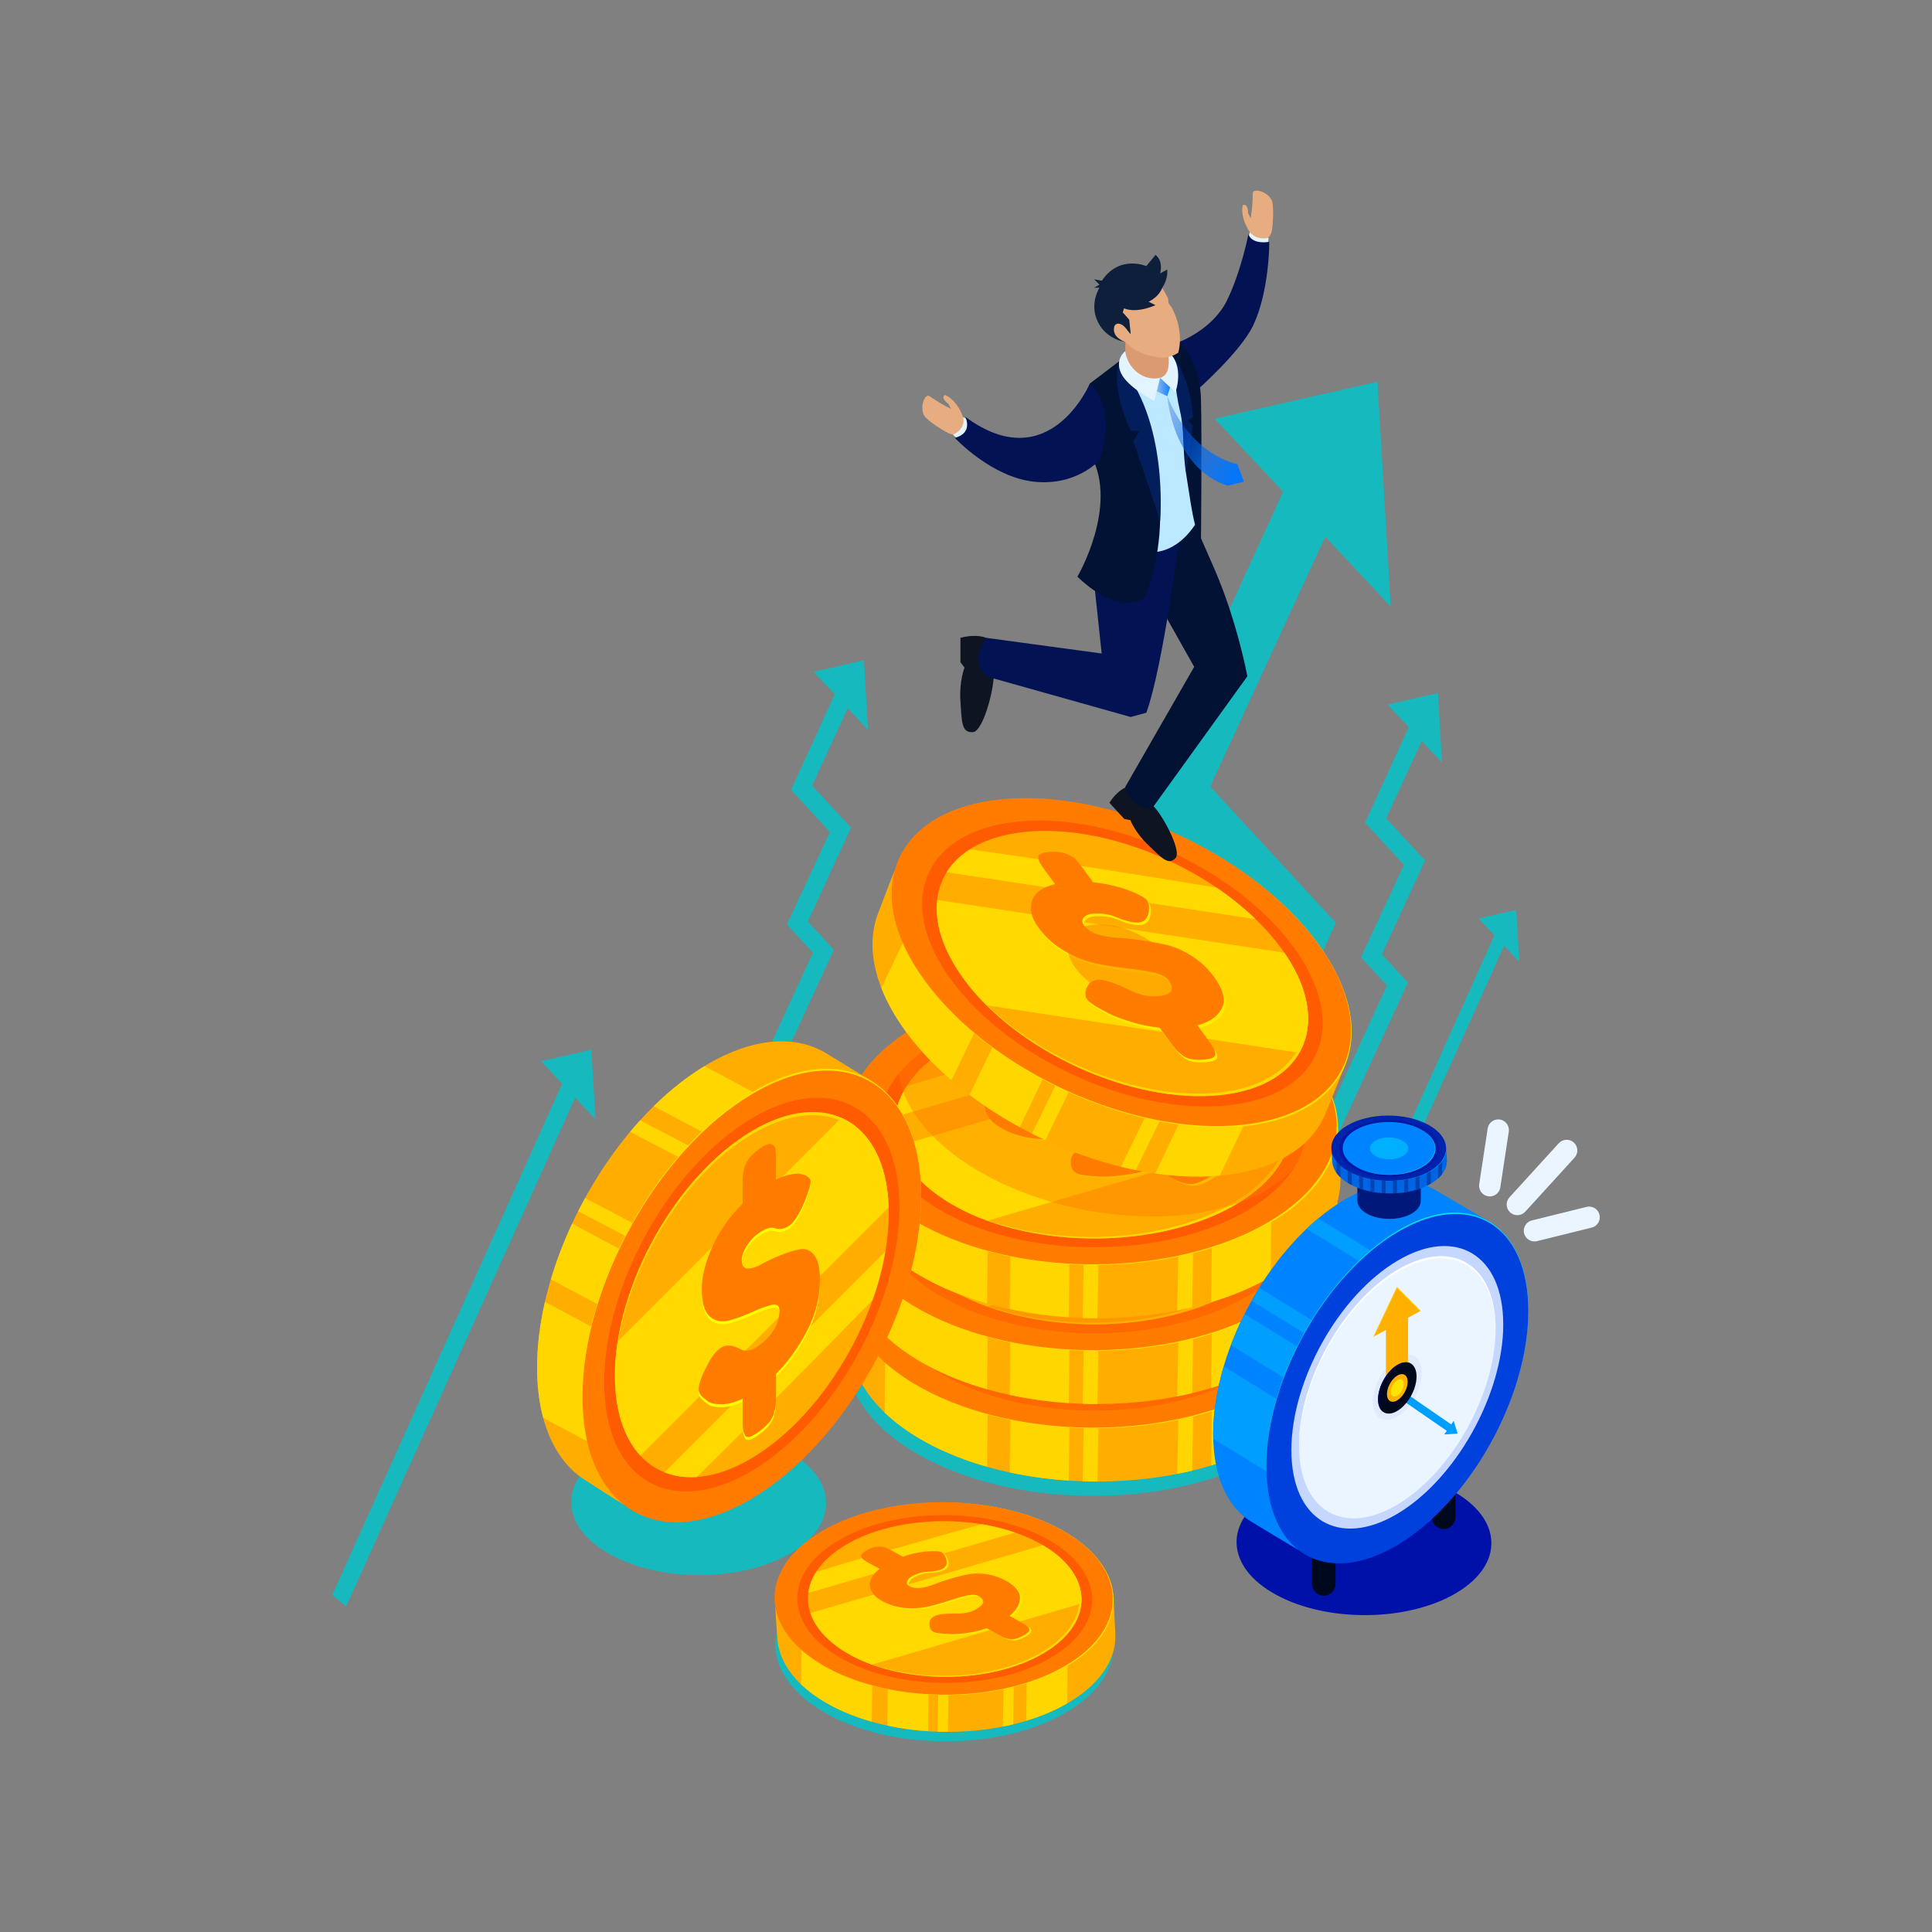 <?xml version="1.0" encoding="utf-8"?>
<!-- Generator: Adobe Illustrator 17.0.0, SVG Export Plug-In . SVG Version: 6.00 Build 0)  -->
<!DOCTYPE svg PUBLIC "-//W3C//DTD SVG 1.1//EN" "http://www.w3.org/Graphics/SVG/1.1/DTD/svg11.dtd">
<svg version="1.1" id="Layer_1" xmlns="http://www.w3.org/2000/svg" xmlns:xlink="http://www.w3.org/1999/xlink" x="0px" y="0px"
	 width="144px" height="144px" viewBox="0 0 144 144" enable-background="new 0 0 144 144" xml:space="preserve">
<rect x="0" y="0" width="144" height="144" fill="#808080" stroke="none"/>
<g>
	<g>
		<g>
			<path fill="#16B9BD" d="M45.208,108.232c-3.624,2.143-3.488,5.565,0.304,7.643c3.792,2.078,9.803,2.026,13.427-0.117
				c3.624-2.143,3.488-5.565-0.304-7.643C54.843,106.037,48.832,106.089,45.208,108.232z"/>
		</g>
		<g>
			<path fill="#0011AA" d="M94.797,111.215c-3.624,2.143-3.488,5.565,0.304,7.643c3.792,2.078,9.803,2.026,13.427-0.117
				c3.624-2.143,3.488-5.565-0.304-7.643C104.433,109.02,98.421,109.072,94.797,111.215z"/>
		</g>
		<path fill="#16B9BD" d="M98.581,98.186c0.257,0.213,0.516,0.424,0.778,0.631l12.752-28.327l1.128,1.204l-0.228-3.875l-2.803,0.638
			l1.177,1.257L98.581,98.186z"/>
		<g>
			<g>
				<path fill="#16B9BD" d="M68.135,93.85c-6.975,4.125-6.713,10.712,0.586,14.712c7.299,4.001,18.87,3.9,25.845-0.224
					c6.975-4.125,6.713-10.712-0.585-14.713C86.681,89.625,75.11,89.725,68.135,93.85z M74.114,97.128
					c3.819-2.258,10.155-2.314,14.151-0.123c3.996,2.19,4.14,5.797,0.32,8.055c-3.819,2.258-10.155,2.313-14.151,0.123
					C70.439,102.993,70.295,99.386,74.114,97.128z"/>
			</g>
			<g>
				<g>
					<g>
						<path fill="#FFAE00" d="M94.148,90.117c-7.299-4.001-18.87-3.9-25.845,0.225c-2.244,1.327-3.734,2.909-4.487,4.577
							l0.118,1.425l-0.778,0.593c-0.009,0.263,0.207,3.337,0.234,3.599l0.002,0.046l0.002-0.005
							c0.269,2.527,2.145,5.012,5.613,6.912c7.299,4.001,18.87,3.9,25.845-0.225c3.348-1.98,5.024-4.528,5.059-7.084l0.004-0.003
							l-0.003-0.11c-0.001-0.112-0.003-0.223-0.01-0.335l-0.19-3.885l-0.349-0.45C98.605,93.454,96.865,91.606,94.148,90.117z
							 M88.433,93.496c3.996,2.191,4.14,5.797,0.321,8.055c-3.819,2.258-10.155,2.313-14.151,0.123
							c-3.996-2.19-4.14-5.797-0.321-8.055C78.101,91.361,84.437,91.306,88.433,93.496z"/>
					</g>
					<g>
						<path fill="#FFD600" d="M90.273,109.227l0.101-8.951c0.19-0.204,0.359-0.413,0.502-0.627l3.891,2.133l-0.063,5.565
							C93.369,108.119,91.873,108.746,90.273,109.227z"/>
						<path fill="#FFD600" d="M66.479,91.607l6.12,3.355c-1.753,1.95-1.381,4.356,1.073,6.126l-0.093,8.241
							c-1.638-0.465-3.183-1.077-4.573-1.839c-1.223-0.671-2.244-1.415-3.071-2.207l0.15-13.341
							C66.212,91.829,66.344,91.718,66.479,91.607z"/>
						<path fill="#FFD600" d="M75.348,102.045c1.265,0.57,2.71,0.942,4.208,1.118l0.188,0.103l-0.08,7.089
							c-1.495-0.098-2.975-0.3-4.403-0.608L75.348,102.045z"/>
						<path fill="#FFD600" d="M80.778,105.914l1.094,0.6l-0.074,3.91c-0.368,0-0.737-0.006-1.105-0.018L80.778,105.914z"/>
						<path fill="#FFD600" d="M87.855,104.089l1.094,0.6l-0.093,4.923c-0.366,0.088-0.737,0.166-1.11,0.24L87.855,104.089z"/>
					</g>
					<g>
						<path fill="#FFE300" d="M94.095,88.6c-7.277-4.04-18.87-3.9-25.845,0.224c-6.975,4.125-6.713,10.712,0.585,14.712
							c7.299,4.001,18.843,3.854,25.845-0.224C101.611,99.276,101.373,92.64,94.095,88.6z M88.38,91.979
							c3.996,2.19,4.14,5.797,0.321,8.056c-3.819,2.258-10.155,2.313-14.151,0.123c-3.996-2.19-4.14-5.797-0.321-8.055
							C78.048,89.844,84.384,89.789,88.38,91.979z"/>
					</g>
					<g>
						<path fill="#FF7C00" d="M68.135,88.761c-6.975,4.125-6.713,10.712,0.586,14.712c7.299,4.001,18.87,3.9,25.845-0.224
							c6.975-4.125,6.713-10.712-0.585-14.713C86.681,84.536,75.11,84.637,68.135,88.761z M74.114,92.039
							c3.819-2.258,10.155-2.314,14.151-0.123c3.996,2.19,4.14,5.797,0.32,8.056c-3.819,2.258-10.155,2.313-14.151,0.123
							C70.439,97.904,70.295,94.297,74.114,92.039z"/>
					</g>
					<g>
						<path fill="#FF5B00" d="M69.944,89.753c-6.081,3.596-5.852,9.338,0.51,12.826c6.363,3.488,16.45,3.4,22.531-0.196
							c6.081-3.596,5.852-9.338-0.51-12.826C86.112,86.07,76.025,86.158,69.944,89.753z"/>
					</g>
					<g>
						<path fill="#FFAE00" d="M70.778,90.211c-5.64,3.335-5.428,8.662,0.474,11.897s15.259,3.154,20.9-0.181
							c5.641-3.335,5.429-8.662-0.473-11.897C85.776,86.794,76.419,86.875,70.778,90.211z"/>
					</g>
					<path fill="#FFD900" d="M92.066,90.253l-25.118,7.331c0.555,1.665,1.99,3.256,4.304,4.524c0.732,0.401,1.518,0.751,2.342,1.051
						l22.63-6.605C96.422,94.296,95.029,91.999,92.066,90.253z M66.72,95.414l22.357-6.525c-1.152-0.399-2.375-0.703-3.636-0.908
						c-6.43,1.794-13.217,3.727-17.868,5.154C67.101,93.873,66.815,94.64,66.72,95.414z"/>
					<g>
						<path fill="#FFEE00" d="M88.308,94.232c1.019,0.565,1.515,1.188,1.487,1.869c-0.027,0.682-0.399,1.319-1.115,1.913
							l1.254,0.695c0.248,0.137,0.43,0.246,0.547,0.326c0.116,0.08,0.213,0.184,0.292,0.313c0.078,0.129,0.061,0.258-0.052,0.389
							c-0.113,0.131-0.319,0.276-0.618,0.435c-0.299,0.159-0.571,0.268-0.814,0.327c-0.244,0.059-0.483,0.062-0.717,0.009
							c-0.235-0.053-0.421-0.109-0.559-0.171c-0.139-0.061-0.338-0.164-0.599-0.309l-1.215-0.673
							c-0.702,0.246-1.425,0.418-2.169,0.516c-0.745,0.098-1.314,0.139-1.708,0.122l-0.611-0.037
							c-0.652-0.036-1.076-0.108-1.272-0.217c-0.326-0.181-0.463-0.52-0.409-1.016c0.037-0.289,0.205-0.513,0.504-0.673
							c0.342-0.182,0.991-0.279,1.947-0.291l0.205-0.003c0.938,0.04,1.685-0.088,2.241-0.384c1.054-0.561,1.183-1.062,0.386-1.504
							c-0.287-0.159-0.709-0.176-1.264-0.051c-0.556,0.126-1.18,0.306-1.875,0.54c-0.694,0.235-1.43,0.446-2.209,0.633
							c-0.779,0.188-1.623,0.246-2.531,0.176c-0.908-0.07-1.761-0.326-2.557-0.767c-0.771-0.427-1.199-0.958-1.284-1.594
							c-0.086-0.636,0.258-1.258,1.03-1.867l-1.097-0.608c-0.261-0.145-0.447-0.255-0.557-0.332
							c-0.11-0.076-0.208-0.177-0.293-0.302c-0.086-0.125-0.068-0.254,0.052-0.389c0.12-0.134,0.329-0.282,0.629-0.441
							c0.385-0.205,0.749-0.317,1.091-0.336c0.343-0.019,0.613,0.011,0.811,0.09c0.198,0.079,0.461,0.209,0.787,0.39l1.097,0.608
							c0.477-0.169,0.951-0.301,1.423-0.396c0.472-0.095,0.817-0.151,1.036-0.169l0.349-0.015l0.144-0.013
							c0.657-0.023,1.076,0.016,1.259,0.117c0.209,0.116,0.367,0.358,0.474,0.727c0.138,0.494,0.007,0.848-0.392,1.06
							c-0.257,0.137-0.653,0.234-1.19,0.293c-0.055,0.001-0.171,0.006-0.349,0.016c-0.178,0.01-0.336,0.023-0.474,0.039
							c-0.138,0.017-0.322,0.062-0.553,0.135c-0.231,0.073-0.475,0.178-0.731,0.315c-0.271,0.144-0.445,0.326-0.524,0.545
							c-0.079,0.22,0.012,0.401,0.274,0.546c0.313,0.174,0.704,0.232,1.173,0.174c0.468-0.058,0.946-0.184,1.432-0.379
							c0.486-0.195,1.054-0.391,1.705-0.588c0.65-0.197,1.28-0.359,1.891-0.485c0.61-0.126,1.293-0.138,2.049-0.037
							C86.891,93.606,87.616,93.849,88.308,94.232z"/>
					</g>
					<g>
						<path fill="#FF7C00" d="M88.105,94.11c1.019,0.565,1.515,1.188,1.487,1.869c-0.027,0.682-0.399,1.319-1.115,1.913l1.254,0.695
							c0.248,0.137,0.43,0.246,0.547,0.326c0.116,0.08,0.213,0.184,0.292,0.313c0.078,0.129,0.061,0.258-0.052,0.389
							c-0.113,0.131-0.319,0.276-0.618,0.435c-0.299,0.159-0.571,0.268-0.814,0.327c-0.244,0.059-0.483,0.062-0.717,0.009
							c-0.235-0.053-0.421-0.109-0.559-0.171c-0.139-0.061-0.338-0.164-0.599-0.309l-1.215-0.673
							c-0.702,0.246-1.425,0.418-2.169,0.516c-0.745,0.098-1.314,0.139-1.708,0.122l-0.611-0.037
							c-0.652-0.036-1.076-0.108-1.272-0.217c-0.326-0.181-0.463-0.52-0.409-1.016c0.037-0.289,0.205-0.513,0.504-0.673
							c0.342-0.182,0.991-0.279,1.947-0.291l0.205-0.003c0.938,0.04,1.685-0.088,2.241-0.384c1.054-0.561,1.183-1.062,0.386-1.504
							c-0.287-0.159-0.709-0.176-1.264-0.051c-0.556,0.126-1.18,0.306-1.875,0.54c-0.694,0.235-1.43,0.446-2.209,0.633
							c-0.779,0.188-1.623,0.246-2.531,0.176c-0.908-0.07-1.761-0.326-2.557-0.767c-0.771-0.427-1.199-0.958-1.284-1.594
							c-0.086-0.636,0.258-1.258,1.03-1.867l-1.097-0.608c-0.261-0.145-0.447-0.255-0.557-0.332
							c-0.11-0.076-0.208-0.177-0.293-0.302c-0.086-0.125-0.068-0.254,0.052-0.389c0.12-0.134,0.329-0.282,0.629-0.441
							c0.385-0.205,0.749-0.317,1.091-0.336c0.343-0.019,0.613,0.011,0.811,0.09c0.198,0.079,0.461,0.209,0.788,0.39l1.097,0.608
							c0.477-0.169,0.951-0.301,1.423-0.396c0.472-0.095,0.817-0.151,1.036-0.169l0.349-0.016l0.144-0.013
							c0.657-0.023,1.076,0.016,1.259,0.117c0.209,0.116,0.367,0.358,0.474,0.727c0.138,0.494,0.007,0.848-0.392,1.06
							c-0.257,0.137-0.653,0.234-1.19,0.293c-0.055,0.001-0.171,0.006-0.349,0.016c-0.178,0.01-0.336,0.023-0.474,0.039
							c-0.138,0.017-0.322,0.062-0.553,0.135c-0.231,0.073-0.475,0.178-0.731,0.315c-0.271,0.144-0.445,0.326-0.524,0.545
							c-0.079,0.22,0.012,0.401,0.274,0.546c0.313,0.174,0.704,0.232,1.173,0.174c0.468-0.058,0.946-0.184,1.432-0.379
							c0.486-0.195,1.054-0.391,1.704-0.588c0.65-0.197,1.28-0.359,1.891-0.485s1.293-0.138,2.049-0.037
							C86.688,93.484,87.413,93.726,88.105,94.11z"/>
					</g>
					<path fill="#FFD900" d="M91.949,101.815c5.608-3.316,5.428-8.6-0.374-11.84c0.034,0.018,0.07,0.036,0.104,0.054
						c5.902,3.235,6.114,8.562,0.473,11.897c-5.64,3.335-14.998,3.417-20.9,0.181c-0.034-0.019-0.065-0.038-0.099-0.057
						C77.06,105.229,86.341,105.131,91.949,101.815z"/>
				</g>
			</g>
		</g>
		<polygon fill="#16B9BD" points="60.532,58.549 63.186,52.788 64.695,54.4 64.39,49.214 60.638,50.068 62.214,51.75 58.957,58.873 
			61.857,62.018 58.649,68.905 60.589,71.009 54.716,83.78 56.642,82.751 62.151,70.791 60.211,68.687 63.432,61.693 		"/>
		<polygon fill="#16B9BD" points="103.317,60.994 105.971,55.233 107.48,56.845 107.175,51.659 103.423,52.513 104.999,54.195 
			101.742,61.318 104.642,64.463 101.434,71.35 103.374,73.454 97.501,86.225 99.427,85.196 104.936,73.236 102.996,71.132 
			106.217,64.138 		"/>
		<path fill="#16B9BD" d="M24.759,118.888c0.344,0.285,0.691,0.567,1.042,0.844l17.07-37.918l1.51,1.612l-0.305-5.186l-3.752,0.854
			l1.576,1.683L24.759,118.888z"/>
		<path fill="#16B9BD" d="M94.483,69.837l-5.227,11.22c1.503,0.102,3.005,0.22,4.506,0.347l5.811-12.616L90.2,58.623l8.576-18.62
			l4.879,5.21l-0.987-16.764l-12.128,2.76l5.093,5.439L85.109,59.673L94.483,69.837z"/>
		<g>
			<g>
				<path opacity="0.43" fill="#FF7C00" d="M68.135,88.073c-6.975,4.125-6.713,10.712,0.586,14.712s18.87,3.9,25.845-0.224
					c6.975-4.125,6.713-10.712-0.585-14.713C86.681,83.848,75.11,83.948,68.135,88.073z M74.114,91.351
					c3.819-2.258,10.155-2.314,14.151-0.123c3.996,2.19,4.14,5.797,0.32,8.055c-3.819,2.258-10.155,2.313-14.151,0.123
					C70.439,97.216,70.295,93.609,74.114,91.351z"/>
			</g>
			<g>
				<g>
					<g>
						<path fill="#FFAE00" d="M94.148,84.34c-7.299-4.001-18.87-3.9-25.845,0.225c-2.244,1.327-3.734,2.909-4.487,4.577l0.118,1.425
							l-0.778,0.593c-0.009,0.263,0.207,3.337,0.234,3.599l0.002,0.046l0.002-0.005c0.269,2.527,2.145,5.012,5.613,6.912
							c7.299,4.001,18.87,3.9,25.845-0.225c3.348-1.98,5.024-4.527,5.059-7.084l0.004-0.003l-0.003-0.11
							c-0.001-0.112-0.003-0.223-0.01-0.335l-0.19-3.885l-0.349-0.45C98.605,87.677,96.865,85.829,94.148,84.34z M88.433,87.719
							c3.996,2.191,4.14,5.797,0.321,8.055c-3.819,2.258-10.155,2.313-14.151,0.123c-3.996-2.19-4.14-5.797-0.321-8.055
							C78.101,85.584,84.437,85.529,88.433,87.719z"/>
					</g>
					<g>
						<path fill="#FFD600" d="M90.273,103.45l0.101-8.951c0.19-0.204,0.359-0.413,0.502-0.627l3.891,2.133l-0.063,5.565
							C93.369,102.342,91.873,102.969,90.273,103.45z"/>
						<path fill="#FFD600" d="M66.479,85.83l6.12,3.355c-1.753,1.95-1.381,4.356,1.073,6.126l-0.093,8.241
							c-1.638-0.465-3.183-1.077-4.573-1.839c-1.223-0.671-2.244-1.415-3.071-2.207l0.15-13.341
							C66.212,86.052,66.344,85.941,66.479,85.83z"/>
						<path fill="#FFD600" d="M75.348,96.267c1.265,0.57,2.71,0.942,4.208,1.118l0.188,0.103l-0.08,7.089
							c-1.495-0.098-2.975-0.3-4.403-0.608L75.348,96.267z"/>
						<path fill="#FFD600" d="M80.778,100.137l1.094,0.6l-0.074,3.91c-0.368,0-0.737-0.006-1.105-0.018L80.778,100.137z"/>
						<path fill="#FFD600" d="M87.855,98.312l1.094,0.6l-0.093,4.923c-0.366,0.088-0.737,0.166-1.11,0.24L87.855,98.312z"/>
					</g>
					<g>
						<path fill="#FFE300" d="M94.095,82.823c-7.277-4.04-18.87-3.9-25.845,0.225c-6.975,4.125-6.713,10.712,0.585,14.712
							c7.299,4.001,18.843,3.854,25.845-0.224C101.611,93.499,101.373,86.863,94.095,82.823z M88.38,86.202
							c3.996,2.19,4.14,5.797,0.321,8.056c-3.819,2.258-10.155,2.313-14.151,0.123c-3.996-2.19-4.14-5.797-0.321-8.055
							C78.048,84.067,84.384,84.012,88.38,86.202z"/>
					</g>
					<g>
						<path fill="#FF7C00" d="M68.135,82.984c-6.975,4.125-6.713,10.712,0.586,14.712c7.299,4.001,18.87,3.9,25.845-0.224
							c6.975-4.125,6.713-10.712-0.585-14.713C86.681,78.759,75.11,78.859,68.135,82.984z M74.114,86.262
							c3.819-2.258,10.155-2.314,14.151-0.123c3.996,2.19,4.14,5.797,0.32,8.055c-3.819,2.258-10.155,2.313-14.151,0.123
							C70.439,92.127,70.295,88.52,74.114,86.262z"/>
					</g>
					<g>
						<path fill="#FF5B00" d="M69.944,83.976c-6.081,3.596-5.852,9.338,0.51,12.826c6.363,3.488,16.45,3.4,22.531-0.196
							c6.081-3.596,5.852-9.338-0.51-12.826C86.112,80.293,76.025,80.381,69.944,83.976z"/>
					</g>
					<g>
						<path fill="#FFAE00" d="M70.778,84.433c-5.64,3.335-5.428,8.662,0.474,11.897s15.259,3.154,20.9-0.182
							c5.641-3.335,5.429-8.662-0.473-11.897C85.776,81.017,76.419,81.098,70.778,84.433z"/>
					</g>
					<path fill="#FFD900" d="M92.066,84.475l-25.118,7.331c0.555,1.665,1.99,3.256,4.304,4.524c0.732,0.401,1.518,0.751,2.342,1.051
						l22.63-6.605C96.422,88.518,95.029,86.222,92.066,84.475z M66.72,89.637l22.357-6.525c-1.152-0.399-2.375-0.703-3.636-0.908
						c-6.43,1.794-13.217,3.727-17.868,5.154C67.101,88.095,66.815,88.863,66.72,89.637z"/>
					<g>
						<path fill="#FFEE00" d="M88.308,88.455c1.019,0.565,1.515,1.188,1.487,1.869c-0.027,0.682-0.399,1.319-1.115,1.913
							l1.254,0.695c0.248,0.137,0.43,0.246,0.547,0.326c0.116,0.08,0.213,0.184,0.292,0.313c0.078,0.129,0.061,0.258-0.052,0.389
							c-0.113,0.131-0.319,0.276-0.618,0.435c-0.299,0.159-0.571,0.268-0.814,0.327c-0.244,0.059-0.483,0.062-0.717,0.009
							c-0.235-0.053-0.421-0.109-0.559-0.171c-0.139-0.061-0.338-0.164-0.599-0.309l-1.215-0.673
							c-0.702,0.246-1.425,0.418-2.169,0.516c-0.745,0.098-1.314,0.139-1.708,0.122l-0.611-0.037
							c-0.652-0.036-1.076-0.108-1.272-0.217c-0.326-0.181-0.463-0.52-0.409-1.016c0.037-0.289,0.205-0.513,0.504-0.673
							c0.342-0.182,0.991-0.279,1.947-0.291l0.205-0.003c0.938,0.04,1.685-0.088,2.241-0.384c1.054-0.561,1.183-1.063,0.386-1.504
							c-0.287-0.159-0.709-0.176-1.264-0.051c-0.556,0.126-1.18,0.306-1.875,0.54c-0.694,0.235-1.43,0.446-2.209,0.633
							c-0.779,0.188-1.623,0.246-2.531,0.176c-0.908-0.07-1.761-0.326-2.557-0.767c-0.771-0.427-1.199-0.958-1.284-1.594
							c-0.086-0.636,0.258-1.258,1.03-1.867l-1.097-0.608c-0.261-0.145-0.447-0.255-0.557-0.332
							c-0.11-0.076-0.208-0.177-0.293-0.302c-0.086-0.125-0.068-0.254,0.052-0.389c0.12-0.134,0.329-0.282,0.629-0.441
							c0.385-0.205,0.749-0.317,1.091-0.336c0.343-0.019,0.613,0.011,0.811,0.09c0.198,0.079,0.461,0.209,0.787,0.39l1.097,0.608
							c0.477-0.169,0.951-0.301,1.423-0.396c0.472-0.095,0.817-0.151,1.036-0.169l0.349-0.015l0.144-0.013
							c0.657-0.023,1.076,0.016,1.259,0.117c0.209,0.116,0.367,0.358,0.474,0.727c0.138,0.494,0.007,0.848-0.392,1.06
							c-0.257,0.137-0.653,0.234-1.19,0.293c-0.055,0.001-0.171,0.006-0.349,0.016c-0.178,0.01-0.336,0.023-0.474,0.039
							c-0.138,0.017-0.322,0.062-0.553,0.135c-0.231,0.073-0.475,0.178-0.731,0.315c-0.271,0.144-0.445,0.326-0.524,0.545
							c-0.079,0.22,0.012,0.401,0.274,0.546c0.313,0.174,0.704,0.232,1.173,0.174c0.468-0.058,0.946-0.184,1.432-0.379
							c0.486-0.195,1.054-0.391,1.705-0.588c0.65-0.197,1.28-0.359,1.891-0.485c0.61-0.126,1.293-0.138,2.049-0.037
							C86.891,87.829,87.616,88.072,88.308,88.455z"/>
					</g>
					<g>
						<path fill="#FF7C00" d="M88.105,88.333c1.019,0.565,1.515,1.188,1.487,1.869c-0.027,0.682-0.399,1.319-1.115,1.913
							l1.254,0.695c0.248,0.137,0.43,0.246,0.547,0.326c0.116,0.08,0.213,0.184,0.292,0.313c0.078,0.129,0.061,0.258-0.052,0.389
							c-0.113,0.131-0.319,0.276-0.618,0.435c-0.299,0.159-0.571,0.268-0.814,0.327c-0.244,0.059-0.483,0.062-0.717,0.009
							c-0.235-0.053-0.421-0.109-0.559-0.171c-0.139-0.061-0.338-0.164-0.599-0.309l-1.215-0.673
							c-0.702,0.246-1.425,0.418-2.169,0.516s-1.314,0.139-1.708,0.122l-0.611-0.037c-0.652-0.036-1.076-0.108-1.272-0.217
							c-0.326-0.181-0.463-0.52-0.409-1.016c0.037-0.289,0.205-0.513,0.504-0.673c0.342-0.182,0.991-0.279,1.947-0.291l0.205-0.003
							c0.938,0.04,1.685-0.088,2.241-0.384c1.054-0.561,1.183-1.062,0.386-1.504c-0.287-0.159-0.709-0.176-1.264-0.051
							c-0.556,0.126-1.18,0.306-1.875,0.54c-0.694,0.235-1.43,0.446-2.209,0.633c-0.779,0.188-1.623,0.246-2.531,0.176
							c-0.908-0.07-1.761-0.326-2.557-0.767c-0.771-0.427-1.199-0.958-1.284-1.594c-0.086-0.636,0.258-1.258,1.03-1.867
							l-1.097-0.608c-0.261-0.145-0.447-0.255-0.557-0.332c-0.11-0.076-0.208-0.177-0.293-0.302
							c-0.086-0.125-0.068-0.254,0.052-0.389c0.12-0.134,0.329-0.282,0.629-0.441c0.385-0.205,0.749-0.317,1.091-0.336
							c0.343-0.019,0.613,0.011,0.811,0.09c0.198,0.079,0.461,0.209,0.788,0.39l1.097,0.608c0.477-0.169,0.951-0.301,1.423-0.396
							c0.472-0.095,0.817-0.151,1.036-0.169l0.349-0.016l0.144-0.013c0.657-0.023,1.076,0.016,1.259,0.117
							c0.209,0.116,0.367,0.358,0.474,0.727c0.138,0.494,0.007,0.848-0.392,1.06c-0.257,0.137-0.653,0.234-1.19,0.293
							c-0.055,0.001-0.171,0.006-0.349,0.016c-0.178,0.01-0.336,0.023-0.474,0.039c-0.138,0.017-0.322,0.062-0.553,0.135
							c-0.231,0.073-0.475,0.178-0.731,0.315c-0.271,0.144-0.445,0.326-0.524,0.545c-0.079,0.22,0.012,0.401,0.274,0.546
							c0.313,0.174,0.704,0.232,1.173,0.174c0.468-0.058,0.946-0.184,1.432-0.379c0.486-0.195,1.054-0.391,1.704-0.588
							c0.65-0.197,1.28-0.359,1.891-0.485s1.293-0.138,2.049-0.037C86.688,87.707,87.413,87.949,88.105,88.333z"/>
					</g>
					<path fill="#FFD900" d="M91.949,96.038c5.608-3.316,5.428-8.6-0.374-11.84c0.034,0.018,0.07,0.036,0.104,0.054
						c5.902,3.235,6.114,8.562,0.473,11.897c-5.64,3.335-14.998,3.417-20.9,0.181c-0.034-0.019-0.065-0.038-0.099-0.057
						C77.06,99.452,86.341,99.354,91.949,96.038z"/>
				</g>
			</g>
		</g>
		<g>
			<g>
				<path opacity="0.43" fill="#FF7C00" d="M68.135,81.677c-6.975,4.125-6.713,10.712,0.586,14.712
					c7.299,4.001,18.87,3.9,25.845-0.224c6.975-4.125,6.713-10.712-0.585-14.713C86.681,77.452,75.11,77.552,68.135,81.677z
					 M74.114,84.955c3.819-2.258,10.155-2.314,14.151-0.123c3.996,2.19,4.14,5.797,0.32,8.055
					c-3.819,2.258-10.155,2.313-14.151,0.123C70.439,90.819,70.295,87.213,74.114,84.955z"/>
			</g>
			<g>
				<g>
					<g>
						<path fill="#FFAE00" d="M94.148,77.944c-7.299-4.001-18.87-3.9-25.845,0.224c-2.244,1.327-3.734,2.909-4.487,4.578
							l0.118,1.425l-0.778,0.593c-0.009,0.263,0.207,3.337,0.234,3.599l0.002,0.046l0.002-0.005
							c0.269,2.527,2.145,5.012,5.613,6.912c7.299,4.001,18.87,3.9,25.845-0.225c3.348-1.98,5.024-4.527,5.059-7.084l0.004-0.003
							l-0.003-0.11c-0.001-0.112-0.003-0.223-0.01-0.335l-0.19-3.885l-0.349-0.45C98.605,81.281,96.865,79.433,94.148,77.944z
							 M88.433,81.323c3.996,2.191,4.14,5.797,0.321,8.055c-3.819,2.258-10.155,2.313-14.151,0.123
							c-3.996-2.19-4.14-5.797-0.321-8.055C78.101,79.187,84.437,79.132,88.433,81.323z"/>
					</g>
					<g>
						<path fill="#FFD600" d="M90.273,97.054l0.101-8.951c0.19-0.204,0.359-0.413,0.502-0.627l3.891,2.133l-0.063,5.565
							C93.369,95.946,91.873,96.573,90.273,97.054z"/>
						<path fill="#FFD600" d="M66.479,79.434l6.12,3.355c-1.753,1.95-1.381,4.356,1.073,6.126l-0.093,8.241
							c-1.638-0.465-3.183-1.077-4.573-1.839c-1.223-0.671-2.244-1.415-3.071-2.207l0.15-13.341
							C66.212,79.656,66.344,79.544,66.479,79.434z"/>
						<path fill="#FFD600" d="M75.348,89.871c1.265,0.57,2.71,0.942,4.208,1.118l0.188,0.103l-0.08,7.089
							c-1.495-0.098-2.975-0.3-4.403-0.608L75.348,89.871z"/>
						<path fill="#FFD600" d="M80.778,93.741l1.094,0.6l-0.074,3.91c-0.368,0-0.737-0.006-1.105-0.018L80.778,93.741z"/>
						<path fill="#FFD600" d="M87.855,91.916l1.094,0.6l-0.093,4.923c-0.366,0.088-0.737,0.166-1.11,0.24L87.855,91.916z"/>
					</g>
					<g>
						<path fill="#FFE300" d="M94.095,76.427c-7.277-4.04-18.87-3.9-25.845,0.224c-6.975,4.125-6.713,10.712,0.585,14.712
							c7.299,4.001,18.843,3.854,25.845-0.224C101.611,87.103,101.373,80.467,94.095,76.427z M88.38,79.806
							c3.996,2.19,4.14,5.797,0.321,8.056c-3.819,2.258-10.155,2.313-14.151,0.123c-3.996-2.19-4.14-5.797-0.321-8.055
							C78.048,77.67,84.384,77.615,88.38,79.806z"/>
					</g>
					<g>
						<path fill="#FF7C00" d="M68.135,76.588C61.159,80.713,61.421,87.3,68.72,91.3s18.87,3.9,25.845-0.224
							c6.975-4.125,6.713-10.712-0.585-14.713C86.681,72.363,75.11,72.463,68.135,76.588z M74.114,79.866
							c3.819-2.258,10.155-2.314,14.151-0.123c3.996,2.19,4.14,5.797,0.32,8.055c-3.819,2.258-10.155,2.313-14.151,0.123
							C70.439,85.731,70.295,82.124,74.114,79.866z"/>
					</g>
					<g>
						<path fill="#FF5B00" d="M69.944,77.58c-6.081,3.596-5.852,9.338,0.51,12.826c6.363,3.488,16.45,3.4,22.531-0.196
							c6.081-3.596,5.852-9.338-0.51-12.826C86.112,73.897,76.025,73.984,69.944,77.58z"/>
					</g>
					<g>
						<path fill="#FFAE00" d="M70.778,78.037c-5.64,3.335-5.428,8.662,0.474,11.897c5.902,3.235,15.259,3.154,20.9-0.181
							c5.641-3.335,5.429-8.662-0.473-11.897C85.776,74.62,76.419,74.702,70.778,78.037z"/>
					</g>
					<path fill="#FFD900" d="M92.066,78.079L66.948,85.41c0.555,1.665,1.99,3.256,4.304,4.524c0.732,0.401,1.518,0.751,2.342,1.051
						l22.63-6.605C96.422,82.122,95.029,79.826,92.066,78.079z M66.72,83.241l22.357-6.525c-1.152-0.399-2.375-0.703-3.636-0.908
						c-6.43,1.794-13.217,3.727-17.868,5.154C67.101,81.699,66.815,82.466,66.72,83.241z"/>
					<g>
						<path fill="#FFEE00" d="M88.308,82.059c1.019,0.565,1.515,1.188,1.487,1.869c-0.027,0.682-0.399,1.319-1.115,1.913
							l1.254,0.695c0.248,0.137,0.43,0.246,0.547,0.326c0.116,0.08,0.213,0.184,0.292,0.313c0.078,0.129,0.061,0.258-0.052,0.389
							c-0.113,0.131-0.319,0.276-0.618,0.435c-0.299,0.159-0.571,0.268-0.814,0.327c-0.244,0.059-0.483,0.062-0.717,0.009
							c-0.235-0.053-0.421-0.109-0.559-0.171c-0.139-0.061-0.338-0.164-0.599-0.309l-1.215-0.673
							c-0.702,0.246-1.425,0.418-2.169,0.516c-0.745,0.098-1.314,0.139-1.708,0.122l-0.611-0.037
							c-0.652-0.036-1.076-0.108-1.272-0.217c-0.326-0.181-0.463-0.52-0.409-1.016c0.037-0.289,0.205-0.513,0.504-0.673
							c0.342-0.182,0.991-0.279,1.947-0.291l0.205-0.003c0.938,0.04,1.685-0.088,2.241-0.384c1.054-0.561,1.183-1.063,0.386-1.504
							c-0.287-0.159-0.709-0.176-1.264-0.051c-0.556,0.126-1.18,0.306-1.875,0.54c-0.694,0.235-1.43,0.446-2.209,0.633
							c-0.779,0.188-1.623,0.246-2.531,0.176c-0.908-0.07-1.761-0.326-2.557-0.767c-0.771-0.427-1.199-0.958-1.284-1.594
							c-0.086-0.636,0.258-1.258,1.03-1.867l-1.097-0.608c-0.261-0.145-0.447-0.255-0.557-0.332
							c-0.11-0.076-0.208-0.177-0.293-0.302c-0.086-0.125-0.068-0.254,0.052-0.389c0.12-0.134,0.329-0.282,0.629-0.441
							c0.385-0.205,0.749-0.317,1.091-0.336c0.343-0.019,0.613,0.011,0.811,0.09c0.198,0.079,0.461,0.209,0.787,0.39l1.097,0.608
							c0.477-0.169,0.951-0.301,1.423-0.396c0.472-0.095,0.817-0.151,1.036-0.169l0.349-0.016l0.144-0.013
							c0.657-0.023,1.076,0.016,1.259,0.117c0.209,0.116,0.367,0.358,0.474,0.727c0.138,0.494,0.007,0.848-0.392,1.06
							c-0.257,0.137-0.653,0.234-1.19,0.293c-0.055,0.001-0.171,0.006-0.349,0.016c-0.178,0.01-0.336,0.023-0.474,0.039
							c-0.138,0.017-0.322,0.062-0.553,0.135c-0.231,0.073-0.475,0.178-0.731,0.315c-0.271,0.144-0.445,0.326-0.524,0.545
							c-0.079,0.22,0.012,0.401,0.274,0.546c0.313,0.174,0.704,0.232,1.173,0.174c0.468-0.058,0.946-0.184,1.432-0.379
							c0.486-0.195,1.054-0.391,1.705-0.588c0.65-0.197,1.28-0.359,1.891-0.485c0.61-0.126,1.293-0.138,2.049-0.037
							C86.891,81.433,87.616,81.676,88.308,82.059z"/>
					</g>
					<g>
						<path fill="#FF7C00" d="M88.105,81.937c1.019,0.565,1.515,1.188,1.487,1.869c-0.027,0.682-0.399,1.319-1.115,1.913
							l1.254,0.695c0.248,0.137,0.43,0.246,0.547,0.326c0.116,0.08,0.213,0.184,0.292,0.313c0.078,0.129,0.061,0.258-0.052,0.389
							c-0.113,0.131-0.319,0.276-0.618,0.435c-0.299,0.159-0.571,0.268-0.814,0.327c-0.244,0.059-0.483,0.062-0.717,0.009
							c-0.235-0.053-0.421-0.109-0.559-0.171c-0.139-0.061-0.338-0.164-0.599-0.309l-1.215-0.673
							c-0.702,0.246-1.425,0.418-2.169,0.516c-0.745,0.098-1.314,0.139-1.708,0.122l-0.611-0.037
							c-0.652-0.036-1.076-0.108-1.272-0.217c-0.326-0.181-0.463-0.52-0.409-1.016c0.037-0.289,0.205-0.513,0.504-0.673
							c0.342-0.182,0.991-0.279,1.947-0.291l0.205-0.003c0.938,0.04,1.685-0.088,2.241-0.384c1.054-0.561,1.183-1.062,0.386-1.504
							c-0.287-0.159-0.709-0.176-1.264-0.051c-0.556,0.126-1.18,0.306-1.875,0.54c-0.694,0.235-1.43,0.446-2.209,0.633
							c-0.779,0.188-1.623,0.246-2.531,0.176c-0.908-0.07-1.761-0.326-2.557-0.767c-0.771-0.427-1.199-0.958-1.284-1.594
							c-0.086-0.636,0.258-1.258,1.03-1.867l-1.097-0.608c-0.261-0.145-0.447-0.255-0.557-0.332
							c-0.11-0.076-0.208-0.177-0.293-0.302c-0.086-0.125-0.068-0.254,0.052-0.389c0.12-0.134,0.329-0.282,0.629-0.441
							c0.385-0.205,0.749-0.317,1.091-0.336c0.343-0.019,0.613,0.011,0.811,0.09c0.198,0.079,0.461,0.209,0.788,0.39l1.097,0.608
							c0.477-0.169,0.951-0.301,1.423-0.396c0.472-0.095,0.817-0.151,1.036-0.169l0.349-0.016l0.144-0.013
							c0.657-0.023,1.076,0.016,1.259,0.117c0.209,0.116,0.367,0.358,0.474,0.727c0.138,0.494,0.007,0.848-0.392,1.06
							c-0.257,0.137-0.653,0.234-1.19,0.293c-0.055,0.001-0.171,0.006-0.349,0.016c-0.178,0.01-0.336,0.023-0.474,0.039
							c-0.138,0.017-0.322,0.062-0.553,0.135c-0.231,0.073-0.475,0.178-0.731,0.315c-0.271,0.144-0.445,0.326-0.524,0.545
							c-0.079,0.22,0.012,0.401,0.274,0.546c0.313,0.174,0.704,0.232,1.173,0.174c0.468-0.058,0.946-0.184,1.432-0.379
							c0.486-0.195,1.054-0.391,1.704-0.588c0.65-0.197,1.28-0.359,1.891-0.485c0.61-0.126,1.293-0.138,2.049-0.037
							C86.688,81.311,87.413,81.553,88.105,81.937z"/>
					</g>
					<path fill="#FFD900" d="M91.949,89.642c5.608-3.316,5.428-8.6-0.374-11.84c0.034,0.018,0.07,0.036,0.104,0.054
						c5.902,3.235,6.114,8.562,0.473,11.897c-5.64,3.335-14.998,3.417-20.9,0.181c-0.034-0.019-0.065-0.038-0.099-0.057
						C77.06,93.056,86.341,92.958,91.949,89.642z"/>
				</g>
			</g>
		</g>
		<g>
			<g>
				<path opacity="0.43" fill="#FF7C00" d="M72.466,73.162c-6.538,2.337-7.388,7.921-1.898,12.472
					c5.49,4.552,15.241,6.347,21.779,4.01c6.538-2.337,7.388-7.921,1.898-12.472C88.755,72.621,79.004,70.826,72.466,73.162z"/>
			</g>
			<g>
				<g>
					<g>
						<path fill="#FFAE00" d="M97.666,71.759c-4.935-6.703-15.472-11.485-23.536-10.682c-2.594,0.258-4.612,1.066-5.998,2.262
							l-0.493,1.342l-0.955,0.21c-0.118,0.235-1.217,3.114-1.304,3.363l-0.018,0.042l0.004-0.003
							c-0.82,2.405-0.165,5.449,2.179,8.633c4.935,6.703,15.472,11.485,23.536,10.682c3.871-0.386,6.464-1.99,7.572-4.294
							l0.004-0.001l0.043-0.101c0.047-0.102,0.091-0.204,0.132-0.308l1.464-3.603l-0.127-0.555
							C100.303,76.663,99.503,74.254,97.666,71.759z M91.06,72.417c2.702,3.67,1.313,7.001-3.102,7.441
							c-4.415,0.44-10.184-2.179-12.886-5.849c-2.702-3.67-1.313-7.001,3.102-7.441C82.589,66.129,88.358,68.748,91.06,72.417z"/>
					</g>
					<g>
						<path fill="#FFD600" d="M86.103,87.46l3.862-8.076c0.258-0.105,0.5-0.223,0.719-0.357l2.631,3.573l-2.401,5.021
							C89.378,87.759,87.757,87.697,86.103,87.46z"/>
						<path fill="#FFD600" d="M71.943,61.457l4.138,5.621c-2.411,1.03-3.087,3.369-1.607,6.007l-3.555,7.435
							c-1.29-1.112-2.434-2.318-3.373-3.594c-0.827-1.123-1.44-2.228-1.855-3.295l5.756-12.037
							C71.608,61.546,71.775,61.501,71.943,61.457z"/>
						<path fill="#FFD600" d="M75.591,74.659c0.907,1.05,2.061,1.995,3.346,2.786l0.127,0.172l-3.059,6.396
							c-1.315-0.719-2.572-1.525-3.738-2.406L75.591,74.659z"/>
						<path fill="#FFD600" d="M78.887,80.456l0.74,1.005l-1.714,3.515c-0.334-0.155-0.666-0.316-0.994-0.482L78.887,80.456z"/>
						<path fill="#FFD600" d="M86.074,81.782l0.74,1.005l-2.158,4.426c-0.369-0.074-0.738-0.159-1.108-0.25L86.074,81.782z"/>
					</g>
					<g>
						<path fill="#FFE300" d="M98.257,70.361c-4.899-6.729-15.472-11.485-23.536-10.682c-8.064,0.803-10.6,6.888-5.666,13.59
							c4.935,6.703,15.467,11.431,23.536,10.682C100.577,83.21,103.157,77.091,98.257,70.361z M91.651,71.019
							c2.702,3.67,1.313,7.001-3.102,7.441c-4.415,0.44-10.184-2.179-12.886-5.849c-2.702-3.67-1.313-7.001,3.102-7.441
							C83.18,64.731,88.949,67.349,91.651,71.019z"/>
					</g>
					<g>
						<path fill="#FF7C00" d="M74.644,59.574c-8.064,0.803-10.6,6.888-5.666,13.59c4.935,6.703,15.472,11.485,23.535,10.682
							c8.064-0.803,10.6-6.888,5.666-13.59C93.245,63.553,82.708,58.77,74.644,59.574z M78.687,65.065
							c4.415-0.44,10.184,2.179,12.886,5.849c2.702,3.67,1.313,7.001-3.102,7.441c-4.415,0.44-10.184-2.179-12.886-5.849
							C72.883,68.836,74.272,65.505,78.687,65.065z"/>
					</g>
					<g>
						<path fill="#FF5B00" d="M75.868,61.236c-7.03,0.7-9.241,6.004-4.939,11.847c4.302,5.843,13.488,10.012,20.517,9.312
							c7.03-0.7,9.241-6.004,4.939-11.848C92.083,64.705,82.897,60.536,75.868,61.236z"/>
					</g>
					<g>
						<path fill="#FFAE00" d="M76.431,62.001c-6.521,0.649-8.572,5.57-4.581,10.99c3.99,5.42,12.511,9.287,19.032,8.638
							c6.521-0.649,8.572-5.57,4.582-10.99C91.473,65.219,82.952,61.352,76.431,62.001z"/>
					</g>
					<path fill="#FFD900" d="M95.721,71.006l-25.869-3.93c-0.198,1.744,0.434,3.791,1.998,5.916c0.495,0.672,1.06,1.321,1.682,1.939
						l23.307,3.541C97.969,76.507,97.673,73.838,95.721,71.006z M70.559,65.012l23.025,3.498c-0.876-0.847-1.858-1.638-2.916-2.355
						c-6.587-1.081-13.557-2.187-18.376-2.851C71.554,63.774,70.972,64.35,70.559,65.012z"/>
					<g>
						<path fill="#FFEE00" d="M90.636,73.032c0.686,0.941,0.874,1.715,0.562,2.321c-0.312,0.607-0.918,1.029-1.817,1.266
							l0.845,1.158c0.167,0.229,0.286,0.405,0.359,0.526c0.072,0.121,0.116,0.257,0.133,0.407c0.017,0.15-0.054,0.26-0.211,0.331
							c-0.158,0.071-0.405,0.116-0.744,0.135c-0.338,0.018-0.63,0.003-0.876-0.046c-0.246-0.05-0.464-0.147-0.654-0.294
							c-0.191-0.147-0.336-0.277-0.436-0.39c-0.1-0.114-0.237-0.291-0.413-0.532l-0.818-1.122c-0.74-0.073-1.468-0.221-2.185-0.446
							s-1.25-0.427-1.6-0.609l-0.539-0.29c-0.576-0.307-0.93-0.552-1.062-0.733c-0.22-0.301-0.201-0.666,0.057-1.094
							c0.155-0.247,0.402-0.379,0.74-0.398c0.387-0.021,1.016,0.164,1.888,0.556l0.187,0.084c0.834,0.431,1.565,0.63,2.194,0.596
							c1.192-0.065,1.521-0.465,0.984-1.201c-0.193-0.265-0.569-0.458-1.125-0.578c-0.557-0.12-1.199-0.22-1.928-0.3
							c-0.728-0.079-1.485-0.198-2.27-0.356c-0.786-0.158-1.576-0.46-2.37-0.906c-0.794-0.446-1.46-1.037-1.996-1.773
							c-0.519-0.712-0.684-1.374-0.494-1.987c0.19-0.612,0.764-1.032,1.72-1.26l-0.739-1.014c-0.176-0.241-0.298-0.419-0.365-0.535
							c-0.068-0.115-0.114-0.248-0.139-0.397C77.499,64,77.57,63.89,77.735,63.818c0.165-0.071,0.417-0.117,0.756-0.135
							c0.435-0.024,0.812,0.028,1.131,0.155c0.319,0.127,0.551,0.268,0.698,0.423c0.147,0.155,0.33,0.384,0.55,0.685l0.739,1.013
							c0.504,0.048,0.99,0.128,1.457,0.241c0.468,0.113,0.805,0.207,1.011,0.283l0.323,0.133l0.136,0.049
							c0.605,0.256,0.969,0.468,1.092,0.637c0.141,0.193,0.182,0.479,0.124,0.859c-0.083,0.506-0.351,0.772-0.802,0.796
							c-0.29,0.016-0.691-0.063-1.202-0.236c-0.05-0.022-0.158-0.067-0.323-0.133c-0.166-0.066-0.314-0.121-0.446-0.164
							c-0.132-0.043-0.318-0.08-0.558-0.111c-0.24-0.031-0.506-0.038-0.796-0.023c-0.306,0.017-0.541,0.108-0.705,0.274
							c-0.164,0.166-0.158,0.369,0.018,0.611c0.211,0.289,0.541,0.507,0.99,0.652c0.449,0.145,0.935,0.231,1.458,0.259
							c0.523,0.028,1.121,0.09,1.794,0.185c0.673,0.095,1.312,0.214,1.919,0.357c0.607,0.143,1.231,0.419,1.874,0.829
							C89.615,71.868,90.17,72.393,90.636,73.032z"/>
					</g>
					<g>
						<path fill="#FF7C00" d="M90.504,72.836c0.686,0.941,0.874,1.715,0.562,2.321c-0.312,0.607-0.918,1.029-1.817,1.266
							l0.845,1.158c0.167,0.229,0.286,0.405,0.359,0.526c0.072,0.121,0.116,0.257,0.133,0.407c0.017,0.15-0.054,0.26-0.211,0.331
							c-0.158,0.071-0.405,0.116-0.744,0.135c-0.338,0.018-0.63,0.003-0.876-0.046c-0.246-0.05-0.464-0.147-0.654-0.294
							c-0.191-0.147-0.336-0.277-0.436-0.39c-0.1-0.114-0.237-0.291-0.413-0.532l-0.818-1.122c-0.74-0.073-1.468-0.221-2.185-0.446
							c-0.717-0.224-1.25-0.427-1.6-0.609l-0.539-0.29c-0.576-0.307-0.93-0.552-1.062-0.733c-0.22-0.301-0.201-0.666,0.057-1.094
							c0.155-0.247,0.402-0.379,0.74-0.398c0.387-0.021,1.016,0.164,1.888,0.556l0.187,0.084c0.834,0.431,1.565,0.63,2.194,0.596
							c1.193-0.065,1.521-0.465,0.984-1.201c-0.193-0.265-0.569-0.458-1.125-0.578c-0.557-0.12-1.199-0.22-1.928-0.3
							c-0.728-0.079-1.485-0.198-2.27-0.356c-0.786-0.158-1.576-0.46-2.37-0.906c-0.794-0.446-1.46-1.037-1.996-1.773
							c-0.519-0.712-0.684-1.374-0.494-1.987c0.19-0.612,0.764-1.032,1.72-1.26l-0.739-1.014c-0.176-0.241-0.298-0.419-0.365-0.535
							c-0.068-0.115-0.114-0.248-0.139-0.397c-0.025-0.149,0.045-0.259,0.211-0.331c0.165-0.071,0.417-0.117,0.756-0.135
							c0.435-0.024,0.812,0.028,1.131,0.155c0.319,0.127,0.551,0.268,0.698,0.423c0.147,0.155,0.33,0.384,0.55,0.685l0.739,1.013
							c0.504,0.048,0.99,0.128,1.457,0.241c0.468,0.113,0.805,0.207,1.011,0.283l0.323,0.133l0.136,0.049
							c0.605,0.256,0.969,0.468,1.092,0.637c0.141,0.193,0.182,0.479,0.124,0.859c-0.083,0.506-0.351,0.772-0.802,0.796
							c-0.29,0.016-0.691-0.063-1.202-0.236c-0.05-0.022-0.158-0.067-0.323-0.133c-0.166-0.066-0.314-0.121-0.446-0.164
							c-0.132-0.043-0.318-0.08-0.558-0.111c-0.24-0.031-0.506-0.038-0.796-0.023c-0.306,0.017-0.541,0.108-0.705,0.274
							c-0.164,0.166-0.158,0.369,0.018,0.611c0.211,0.289,0.541,0.507,0.99,0.652c0.449,0.145,0.935,0.231,1.458,0.259
							c0.523,0.028,1.121,0.09,1.794,0.185c0.673,0.095,1.312,0.214,1.919,0.357c0.607,0.143,1.231,0.419,1.874,0.829
							C89.483,71.672,90.038,72.197,90.504,72.836z"/>
					</g>
					<g opacity="0.5">
						<path fill="#FF7C00" d="M81.523,68.917c-1.925,0.192-2.531,1.645-1.353,3.245c1.178,1.601,3.695,2.743,5.62,2.551
							c1.926-0.192,2.531-1.645,1.353-3.245C85.965,69.868,83.449,68.726,81.523,68.917z"/>
					</g>
					<path fill="#FFD900" d="M90.745,81.443c6.483-0.646,8.546-5.514,4.647-10.897c0.023,0.031,0.048,0.062,0.071,0.093
						c3.99,5.42,1.939,10.34-4.582,10.99c-6.521,0.649-15.042-3.218-19.032-8.638c-0.023-0.031-0.043-0.062-0.066-0.093
						C75.803,78.269,84.262,82.089,90.745,81.443z"/>
				</g>
			</g>
		</g>
		<g>
			<g>
				<g>
					<path fill="#16B9BD" d="M61.277,117.621c-4.81,2.844-4.629,7.387,0.404,10.146c5.033,2.759,13.013,2.69,17.823-0.155
						c4.81-2.844,4.629-7.387-0.404-10.146C74.066,114.708,66.087,114.777,61.277,117.621z M65.4,119.882
						c2.634-1.557,7.003-1.595,9.758-0.085c2.756,1.511,2.855,3.998,0.221,5.555c-2.634,1.557-7.003,1.595-9.758,0.085
						C62.866,123.926,62.767,121.439,65.4,119.882z"/>
				</g>
				<g>
					<path fill="#FFAE00" d="M79.161,115.076c-5.033-2.759-13.013-2.69-17.823,0.155c-1.547,0.915-2.575,2.006-3.094,3.157
						l0.081,0.983l-0.536,0.409c-0.006,0.181,0.143,2.301,0.161,2.482l0.001,0.032l0.001-0.003c0.186,1.743,1.479,3.456,3.871,4.767
						c5.033,2.759,13.013,2.69,17.823-0.155c2.309-1.365,3.465-3.122,3.489-4.885l0.002-0.002l-0.002-0.076
						c0-0.077-0.002-0.154-0.007-0.231l-0.131-2.679l-0.241-0.31C82.235,117.378,81.035,116.103,79.161,115.076z M75.22,117.407
						c2.756,1.511,2.855,3.998,0.221,5.555c-2.634,1.557-7.003,1.595-9.758,0.085c-2.756-1.511-2.855-3.998-0.221-5.555
						C68.095,115.934,72.464,115.896,75.22,117.407z"/>
				</g>
				<g>
					<path fill="#FFD600" d="M76.489,128.255l0.07-6.173c0.131-0.141,0.248-0.285,0.346-0.432l2.683,1.471l-0.043,3.838
						C78.624,127.491,77.592,127.923,76.489,128.255z"/>
					<path fill="#FFD600" d="M60.08,116.104l4.221,2.313c-1.209,1.345-0.952,3.004,0.74,4.224l-0.064,5.683
						c-1.13-0.321-2.195-0.743-3.154-1.268c-0.844-0.462-1.548-0.976-2.118-1.522l0.104-9.2
						C59.896,116.257,59.987,116.18,60.08,116.104z"/>
					<path fill="#FFD600" d="M66.196,123.302c0.872,0.393,1.869,0.649,2.902,0.771l0.13,0.071l-0.055,4.889
						c-1.031-0.068-2.052-0.207-3.036-0.419L66.196,123.302z"/>
					<path fill="#FFD600" d="M69.941,125.97l0.754,0.414l-0.051,2.696c-0.254,0-0.508-0.004-0.762-0.013L69.941,125.97z"/>
					<path fill="#FFD600" d="M74.822,124.712l0.754,0.414l-0.064,3.395c-0.252,0.061-0.508,0.115-0.765,0.165L74.822,124.712z"/>
				</g>
				<g>
					<path fill="#FFE300" d="M79.125,114.03c-5.018-2.786-13.013-2.69-17.823,0.155c-4.81,2.844-4.629,7.387,0.404,10.146
						c5.033,2.759,12.994,2.657,17.823-0.155C84.307,121.393,84.144,116.817,79.125,114.03z M75.184,116.361
						c2.756,1.511,2.855,3.998,0.221,5.555c-2.634,1.557-7.003,1.595-9.758,0.085c-2.756-1.511-2.855-3.998-0.221-5.555
						C68.059,114.888,72.428,114.85,75.184,116.361z"/>
				</g>
				<g>
					<path fill="#FF7C00" d="M61.222,114.142c-4.81,2.844-4.629,7.387,0.404,10.146c5.033,2.759,13.013,2.69,17.823-0.155
						c4.81-2.844,4.629-7.387-0.404-10.146C74.012,111.228,66.032,111.297,61.222,114.142z M65.346,116.402
						c2.634-1.557,7.003-1.595,9.758-0.085c2.756,1.511,2.855,3.998,0.221,5.555c-2.634,1.557-7.003,1.595-9.758,0.085
						C62.811,120.446,62.712,117.959,65.346,116.402z"/>
				</g>
				<g>
					<path fill="#FF5B00" d="M62.47,114.826c-4.193,2.48-4.036,6.439,0.352,8.845c4.388,2.405,11.344,2.345,15.537-0.135
						c4.193-2.48,4.036-6.439-0.352-8.845C73.62,112.286,66.664,112.346,62.47,114.826z"/>
				</g>
				<g>
					<path fill="#FFAE00" d="M63.045,115.141c-3.89,2.3-3.743,5.973,0.327,8.204c4.07,2.231,10.523,2.175,14.412-0.125
						c3.89-2.3,3.744-5.973-0.326-8.204C73.388,112.785,66.935,112.841,63.045,115.141z"/>
				</g>
				<path fill="#FFD900" d="M77.725,115.17l-17.322,5.056c0.383,1.148,1.372,2.245,2.968,3.12c0.505,0.277,1.047,0.518,1.615,0.725
					l15.606-4.555C80.73,117.958,79.769,116.375,77.725,115.17z M60.247,118.729l15.417-4.5c-0.794-0.275-1.638-0.485-2.508-0.626
					c-4.434,1.237-9.114,2.57-12.322,3.554C60.51,117.666,60.313,118.195,60.247,118.729z"/>
				<g>
					<path fill="#FFEE00" d="M75.134,117.915c0.702,0.389,1.044,0.819,1.026,1.289c-0.019,0.47-0.275,0.91-0.769,1.319l0.865,0.479
						c0.171,0.095,0.297,0.17,0.377,0.225c0.08,0.055,0.147,0.127,0.201,0.216c0.054,0.089,0.042,0.178-0.036,0.269
						c-0.078,0.09-0.22,0.19-0.426,0.3c-0.206,0.11-0.394,0.185-0.561,0.225c-0.168,0.04-0.333,0.042-0.494,0.006
						c-0.162-0.036-0.29-0.075-0.386-0.118c-0.096-0.042-0.233-0.113-0.413-0.213l-0.838-0.464c-0.484,0.17-0.983,0.288-1.496,0.356
						c-0.513,0.068-0.906,0.096-1.178,0.084l-0.421-0.025c-0.45-0.025-0.742-0.075-0.877-0.15c-0.225-0.125-0.319-0.358-0.282-0.701
						c0.025-0.199,0.141-0.354,0.348-0.464c0.236-0.125,0.683-0.192,1.342-0.201l0.141-0.002c0.647,0.028,1.162-0.061,1.545-0.265
						c0.727-0.387,0.816-0.733,0.266-1.037c-0.198-0.11-0.489-0.121-0.872-0.035c-0.383,0.087-0.814,0.211-1.293,0.372
						c-0.478,0.162-0.986,0.307-1.523,0.437c-0.537,0.129-1.119,0.17-1.745,0.122c-0.626-0.048-1.214-0.225-1.764-0.529
						c-0.531-0.294-0.827-0.661-0.886-1.099c-0.059-0.438,0.178-0.868,0.71-1.288l-0.757-0.419c-0.18-0.1-0.308-0.176-0.384-0.229
						c-0.076-0.053-0.143-0.122-0.202-0.208c-0.059-0.086-0.047-0.175,0.036-0.269c0.083-0.093,0.227-0.194,0.433-0.304
						c0.265-0.141,0.516-0.218,0.752-0.232c0.236-0.013,0.423,0.008,0.559,0.062c0.137,0.054,0.318,0.144,0.543,0.269l0.757,0.419
						c0.329-0.116,0.656-0.207,0.981-0.273c0.325-0.065,0.563-0.104,0.715-0.116l0.241-0.011l0.1-0.009
						c0.453-0.016,0.742,0.011,0.868,0.081c0.144,0.08,0.253,0.247,0.327,0.501c0.095,0.341,0.005,0.585-0.27,0.731
						c-0.177,0.094-0.451,0.161-0.821,0.202c-0.038,0.001-0.118,0.004-0.241,0.011c-0.123,0.007-0.232,0.016-0.327,0.027
						c-0.095,0.012-0.222,0.043-0.381,0.093c-0.159,0.051-0.327,0.123-0.504,0.217c-0.187,0.099-0.307,0.225-0.362,0.376
						c-0.055,0.151,0.009,0.277,0.189,0.377c0.216,0.12,0.486,0.16,0.809,0.12c0.323-0.04,0.652-0.127,0.987-0.261
						c0.335-0.134,0.727-0.27,1.175-0.406c0.448-0.136,0.883-0.247,1.304-0.334c0.421-0.087,0.892-0.095,1.413-0.026
						C74.157,117.483,74.657,117.65,75.134,117.915z"/>
				</g>
				<g>
					<path fill="#FF7C00" d="M74.994,117.83c0.702,0.389,1.044,0.819,1.026,1.289c-0.019,0.47-0.275,0.91-0.769,1.319l0.865,0.479
						c0.171,0.095,0.296,0.17,0.377,0.225c0.08,0.055,0.147,0.127,0.201,0.216c0.054,0.089,0.042,0.178-0.036,0.269
						c-0.078,0.09-0.22,0.19-0.426,0.3c-0.206,0.11-0.394,0.185-0.561,0.225c-0.168,0.04-0.333,0.042-0.494,0.006
						c-0.162-0.036-0.291-0.075-0.386-0.118c-0.096-0.042-0.233-0.113-0.413-0.213l-0.838-0.464
						c-0.484,0.17-0.983,0.288-1.496,0.356c-0.513,0.068-0.906,0.096-1.178,0.084l-0.421-0.025c-0.45-0.025-0.742-0.075-0.877-0.15
						c-0.225-0.125-0.319-0.358-0.282-0.701c0.025-0.199,0.141-0.354,0.348-0.464c0.236-0.125,0.683-0.192,1.342-0.201l0.141-0.002
						c0.647,0.028,1.162-0.061,1.545-0.265c0.727-0.387,0.816-0.733,0.266-1.037c-0.198-0.11-0.489-0.121-0.872-0.035
						c-0.383,0.087-0.814,0.211-1.293,0.372c-0.478,0.162-0.986,0.307-1.523,0.437c-0.537,0.129-1.119,0.17-1.745,0.122
						c-0.626-0.048-1.214-0.225-1.764-0.529c-0.531-0.294-0.827-0.661-0.886-1.099c-0.059-0.438,0.178-0.868,0.71-1.288
						l-0.757-0.419c-0.18-0.1-0.308-0.176-0.384-0.229c-0.076-0.053-0.143-0.122-0.202-0.208c-0.059-0.086-0.047-0.175,0.036-0.269
						c0.083-0.093,0.227-0.194,0.433-0.304c0.265-0.141,0.516-0.218,0.752-0.232c0.236-0.013,0.423,0.008,0.559,0.062
						c0.137,0.054,0.318,0.144,0.543,0.269l0.757,0.419c0.329-0.116,0.656-0.207,0.981-0.273c0.325-0.065,0.563-0.104,0.715-0.116
						l0.241-0.011l0.1-0.009c0.453-0.016,0.742,0.011,0.868,0.081c0.144,0.08,0.253,0.247,0.327,0.501
						c0.095,0.341,0.005,0.585-0.27,0.731c-0.177,0.094-0.451,0.161-0.821,0.202c-0.038,0.001-0.118,0.004-0.241,0.011
						c-0.123,0.007-0.232,0.016-0.327,0.027c-0.095,0.012-0.222,0.043-0.381,0.093c-0.159,0.051-0.327,0.123-0.504,0.217
						c-0.187,0.099-0.307,0.225-0.362,0.376c-0.054,0.151,0.009,0.277,0.189,0.377c0.216,0.12,0.486,0.16,0.809,0.12
						c0.323-0.04,0.652-0.127,0.987-0.261s0.727-0.27,1.175-0.406c0.448-0.136,0.883-0.247,1.304-0.334
						c0.421-0.087,0.892-0.095,1.413-0.026C74.017,117.398,74.517,117.566,74.994,117.83z"/>
				</g>
				<path fill="#FFD900" d="M77.645,123.144c3.867-2.287,3.743-5.93-0.258-8.165c0.024,0.013,0.048,0.024,0.072,0.037
					c4.07,2.231,4.216,5.904,0.326,8.204c-3.89,2.3-10.342,2.356-14.412,0.125c-0.023-0.013-0.045-0.026-0.068-0.039
					C67.377,125.498,73.777,125.43,77.645,123.144z"/>
			</g>
		</g>
		<g>
			<g>
				<g>
					<path fill="#FFAE00" d="M65.224,81.122L64.998,80.6l-3.316-2.034c-0.095-0.06-0.191-0.116-0.289-0.17l-0.095-0.056
						l-0.004,0.002c-2.259-1.198-5.298-0.953-8.644,1.031c-6.97,4.134-12.62,14.232-12.62,22.556c0,3.954,1.277,6.794,3.363,8.245
						l-0.005-0.001l0.039,0.023c0.217,0.149,2.809,1.816,3.044,1.935l0.894-0.397l1.193,0.789c1.825,0.142,3.929-0.404,6.171-1.734
						c6.97-4.134,12.62-14.233,12.62-22.556C67.351,85.135,66.567,82.721,65.224,81.122z M54.731,103.97
						c-3.816,2.263-6.91,0.404-6.91-4.153s3.094-10.086,6.91-12.35c3.816-2.263,6.91-0.404,6.91,4.153
						C61.64,96.177,58.547,101.707,54.731,103.97z"/>
				</g>
				<g>
					<path fill="#FFD600" d="M48.73,82.446l7.898,4.214c0.27-0.068,0.535-0.116,0.791-0.139v-4.437l-4.91-2.62
						C51.19,80.263,49.921,81.274,48.73,82.446z"/>
					<path fill="#FFD600" d="M52.744,111.78V104.8c-2.553,0.6-4.483-0.883-4.856-3.885l-7.271-3.88
						c-0.38,1.66-0.586,3.309-0.586,4.894c0,1.395,0.162,2.648,0.459,3.753l11.771,6.281
						C52.421,111.907,52.582,111.845,52.744,111.78z"/>
					<path fill="#FFD600" d="M47.855,98.986c0.108-1.383,0.477-2.829,1.043-4.228v-0.214l-6.255-3.338
						c-0.633,1.358-1.167,2.753-1.583,4.153L47.855,98.986z"/>
					<path fill="#FFD600" d="M47.072,92.364v-1.248l-3.464-1.815c-0.177,0.323-0.349,0.649-0.515,0.978L47.072,92.364z"/>
					<path fill="#FFD600" d="M52.073,87.035v-1.248l-4.362-2.285c-0.253,0.278-0.5,0.566-0.744,0.858L52.073,87.035z"/>
				</g>
				<g>
					<path fill="#FFE300" d="M56.036,81.424c-6.942,4.18-12.62,14.232-12.62,22.556c0,8.323,5.65,11.719,12.62,7.585
						c6.97-4.134,12.665-14.233,12.62-22.556C68.611,80.685,62.906,77.286,56.036,81.424z M56.036,104.746
						c-3.816,2.263-6.91,0.404-6.91-4.153c0-4.557,3.094-10.086,6.91-12.35c3.816-2.263,6.91-0.404,6.91,4.153
						C62.945,96.953,59.852,102.482,56.036,104.746z"/>
				</g>
				<g>
					<path fill="#FF7C00" d="M68.656,89.14c0-8.323-5.65-11.719-12.62-7.585c-6.97,4.134-12.62,14.233-12.62,22.556
						c0,8.323,5.65,11.719,12.62,7.585C63.005,107.562,68.656,97.463,68.656,89.14z M49.126,100.724
						c0-4.557,3.094-10.086,6.91-12.35c3.816-2.264,6.91-0.404,6.91,4.153c0,4.557-3.094,10.086-6.91,12.35
						C52.22,107.14,49.126,105.281,49.126,100.724z"/>
				</g>
				<g>
					<path fill="#FF5B00" d="M67.037,89.969c0-7.256-4.926-10.216-11.002-6.613c-6.076,3.604-11.001,12.407-11.001,19.663
						c0,7.256,4.925,10.216,11.001,6.612C62.112,106.028,67.037,97.225,67.037,89.969z"/>
				</g>
				<g>
					<path fill="#FFAE00" d="M66.241,90.441c0-6.731-4.569-9.477-10.205-6.134c-5.636,3.343-10.205,11.509-10.205,18.24
						c0,6.731,4.569,9.477,10.205,6.134C61.672,105.338,66.241,97.172,66.241,90.441z"/>
				</g>
				<path fill="#FFD900" d="M62.705,83.318l-16.67,16.67c-0.134,0.867-0.205,1.724-0.205,2.559c0,2.639,0.705,4.662,1.898,5.949
					l18.502-18.502C66.124,86.556,64.78,84.23,62.705,83.318z M51.93,110.086c3.487-3.393,8.444-8.415,13.108-13.191
					c0.426-1.204,0.748-2.423,0.952-3.625l-16.468,16.468C50.247,110.027,51.057,110.145,51.93,110.086z"/>
				<path fill="#FFD900" d="M56.036,84.539c5.604-3.324,10.15-0.626,10.203,6.02c0-0.039,0.002-0.078,0.002-0.117
					c0-6.731-4.569-9.477-10.205-6.134c-5.636,3.343-10.205,11.509-10.205,18.24c0,0.039,0.002,0.076,0.002,0.114
					C45.885,95.953,50.432,87.862,56.036,84.539z"/>
			</g>
			<g>
				<path fill="#FFFF00" d="M61.117,95.623c0,1.279-0.319,2.537-0.958,3.775c-0.638,1.239-1.412,2.313-2.319,3.224v1.574
					c0,0.311-0.007,0.554-0.021,0.729c-0.014,0.174-0.06,0.389-0.138,0.642c-0.078,0.254-0.206,0.487-0.383,0.699
					c-0.177,0.212-0.415,0.427-0.713,0.645c-0.298,0.218-0.536,0.351-0.713,0.399c-0.177,0.048-0.301-0.005-0.372-0.158
					c-0.071-0.153-0.114-0.302-0.128-0.448c-0.014-0.146-0.021-0.382-0.021-0.71v-1.525c-0.582,0.279-1.107,0.417-1.575,0.416
					c-0.468-0.001-0.795-0.065-0.979-0.193l-0.277-0.215c-0.298-0.224-0.447-0.46-0.447-0.705c0-0.41,0.241-1.062,0.724-1.956
					c0.284-0.519,0.574-0.888,0.872-1.107c0.34-0.249,0.759-0.269,1.255-0.059l0.107,0.045c0.439,0.301,0.936,0.249,1.489-0.157
					c1.05-0.769,1.575-1.654,1.575-2.654c0-0.36-0.199-0.494-0.596-0.4c-0.397,0.094-0.88,0.272-1.447,0.531
					c-0.567,0.26-1.135,0.467-1.702,0.62c-0.567,0.154-1.05,0.056-1.447-0.292c-0.397-0.348-0.596-1.023-0.596-2.023
					c0-0.967,0.269-2.042,0.808-3.224c0.539-1.182,1.284-2.236,2.234-3.162V88.56c0-0.328,0.007-0.574,0.021-0.741
					c0.014-0.166,0.057-0.373,0.128-0.622c0.071-0.249,0.199-0.481,0.383-0.699c0.184-0.217,0.426-0.435,0.724-0.653
					c0.383-0.281,0.67-0.396,0.862-0.349c0.192,0.048,0.301,0.169,0.33,0.361c0.028,0.192,0.043,0.494,0.043,0.903v1.377
					c0.397-0.192,0.759-0.318,1.085-0.377c0.326-0.058,0.553-0.077,0.681-0.056l0.192,0.056l0.085,0.012
					c0.354,0.118,0.532,0.291,0.532,0.52c0,0.262-0.142,0.744-0.426,1.443c-0.383,0.937-0.773,1.55-1.17,1.841
					c-0.255,0.187-0.546,0.269-0.872,0.246c-0.029-0.012-0.093-0.031-0.192-0.056c-0.099-0.026-0.191-0.04-0.277-0.043
					c-0.085-0.003-0.22,0.035-0.404,0.112c-0.185,0.078-0.404,0.21-0.66,0.397c-0.27,0.198-0.525,0.487-0.766,0.869
					c-0.241,0.382-0.362,0.737-0.362,1.064c0,0.394,0.145,0.595,0.436,0.603c0.291,0.008,0.649-0.107,1.075-0.345
					c0.426-0.238,0.894-0.458,1.405-0.66c0.511-0.202,0.979-0.344,1.404-0.426c0.426-0.082,0.784,0.061,1.075,0.43
					C60.971,94.135,61.117,94.754,61.117,95.623z"/>
			</g>
			<g>
				<path fill="#FF7C00" d="M61.117,95.406c0,1.279-0.319,2.537-0.958,3.775c-0.638,1.239-1.412,2.313-2.319,3.224v1.574
					c0,0.311-0.007,0.554-0.021,0.729c-0.014,0.174-0.06,0.389-0.138,0.642c-0.078,0.254-0.206,0.487-0.383,0.699
					c-0.177,0.212-0.415,0.427-0.713,0.645c-0.298,0.218-0.536,0.351-0.713,0.399c-0.177,0.048-0.301-0.005-0.372-0.158
					c-0.071-0.153-0.114-0.302-0.128-0.448c-0.014-0.145-0.021-0.382-0.021-0.71v-1.525c-0.582,0.279-1.107,0.417-1.575,0.416
					c-0.468-0.001-0.795-0.065-0.979-0.193l-0.277-0.215c-0.298-0.224-0.447-0.46-0.447-0.705c0-0.41,0.241-1.062,0.724-1.956
					c0.284-0.519,0.574-0.888,0.872-1.107c0.34-0.249,0.759-0.269,1.255-0.059l0.107,0.045c0.439,0.301,0.936,0.249,1.489-0.157
					c1.05-0.769,1.575-1.654,1.575-2.654c0-0.36-0.199-0.494-0.596-0.4c-0.397,0.094-0.88,0.272-1.447,0.531
					c-0.567,0.26-1.135,0.467-1.702,0.62c-0.567,0.154-1.05,0.056-1.447-0.292c-0.397-0.348-0.596-1.023-0.596-2.023
					c0-0.967,0.269-2.042,0.808-3.224c0.539-1.182,1.284-2.236,2.234-3.162v-1.377c0-0.328,0.007-0.574,0.021-0.741
					c0.014-0.166,0.057-0.373,0.128-0.622c0.071-0.249,0.199-0.481,0.383-0.699c0.184-0.217,0.426-0.435,0.724-0.653
					c0.383-0.281,0.67-0.396,0.862-0.349c0.192,0.048,0.301,0.169,0.33,0.361c0.028,0.192,0.043,0.494,0.043,0.903v1.377
					c0.397-0.192,0.759-0.318,1.085-0.377c0.326-0.058,0.553-0.077,0.681-0.056l0.192,0.056l0.085,0.012
					c0.354,0.118,0.532,0.291,0.532,0.52c0,0.262-0.142,0.744-0.426,1.443c-0.383,0.937-0.773,1.55-1.17,1.841
					c-0.255,0.187-0.546,0.269-0.872,0.246c-0.029-0.012-0.093-0.031-0.192-0.056c-0.099-0.026-0.191-0.04-0.277-0.043
					c-0.085-0.003-0.22,0.035-0.404,0.112c-0.185,0.078-0.404,0.21-0.66,0.397c-0.27,0.198-0.525,0.487-0.766,0.869
					c-0.241,0.382-0.362,0.737-0.362,1.064c0,0.394,0.145,0.594,0.436,0.603c0.291,0.008,0.649-0.107,1.075-0.345
					c0.426-0.238,0.894-0.458,1.405-0.66c0.511-0.202,0.979-0.344,1.404-0.426c0.426-0.082,0.784,0.061,1.075,0.43
					C60.971,93.918,61.117,94.537,61.117,95.406z"/>
			</g>
		</g>
		<g>
			<path fill="#00081E" d="M98.669,118.938L98.669,118.938c-0.481,0-0.874-0.393-0.874-0.874v-4.403
				c0-0.481,0.393-0.874,0.874-0.874l0,0c0.481,0,0.874,0.393,0.874,0.874v4.403C99.543,118.544,99.15,118.938,98.669,118.938z"/>
			<path fill="#00081E" d="M107.605,113.971L107.605,113.971c-0.481,0-0.874-0.393-0.874-0.874v-4.403
				c0-0.481,0.393-0.874,0.874-0.874l0,0c0.481,0,0.874,0.393,0.874,0.874v4.403C108.479,113.577,108.086,113.971,107.605,113.971z"
				/>
		</g>
		<g>
			<g>
				<path fill="#0083FF" d="M111.256,91.509l-0.175-0.404l-3.905-2.295c-0.073-0.046-0.148-0.09-0.224-0.131l-0.073-0.043
					l-0.003,0.001c-1.747-0.927-4.099-0.737-6.688,0.798c-5.393,3.199-9.764,11.012-9.764,17.452c0,3.06,0.988,5.256,2.602,6.379
					l-0.004,0l0.03,0.018c0.168,0.115,3.513,2.127,3.694,2.219l0.691-0.307l0.923,0.61c1.412,0.11,3.04-0.313,4.775-1.342
					c5.393-3.199,9.764-11.012,9.764-17.452C112.902,94.614,112.295,92.746,111.256,91.509z M103.137,109.187
					c-2.953,1.751-5.346,0.313-5.346-3.213c0-3.526,2.394-7.804,5.346-9.555c2.953-1.751,5.346-0.313,5.346,3.213
					C108.483,103.157,106.09,107.435,103.137,109.187z"/>
			</g>
			<g>
				<path fill="#009EFF" d="M97.38,91.592l5.285,3.233l0.321-1.106l-4.731-2.909C97.959,91.057,97.667,91.319,97.38,91.592z"/>
				<path fill="#009EFF" d="M103.142,109.183c-0.002,0.001-0.003,0.002-0.005,0.003c-2.953,1.751-5.346,0.313-5.346-3.213
					c0-0.026,0.001-0.053,0.002-0.079l-6.586-4.049c-0.503,1.704-0.782,3.416-0.782,5.041c0,0.12,0.004,0.236,0.007,0.354
					l12.236,7.483c0.156-0.084,0.312-0.167,0.47-0.26c1.297-0.769,2.534-1.808,3.667-3.028L103.142,109.183z"/>
				<path fill="#009EFF" d="M98.522,100.163l0.321-1.106l-4.993-3.07c-0.197,0.318-0.389,0.641-0.573,0.969L98.522,100.163z"/>
				<path fill="#009EFF" d="M97.998,104.094c0.171-0.817,0.444-1.642,0.798-2.441l-6.038-3.712c-0.381,0.76-0.723,1.538-1.019,2.325
					L97.998,104.094z"/>
			</g>
			<g>
				<path fill="#00E2FF" d="M104.147,91.742c-5.371,3.235-9.764,11.012-9.764,17.452c0,6.44,4.372,9.068,9.764,5.869
					c5.393-3.199,9.799-11.012,9.764-17.452C113.877,91.17,109.462,88.541,104.147,91.742z M104.147,109.787
					c-2.953,1.751-5.346,0.313-5.346-3.213c0-3.526,2.394-7.804,5.346-9.555c2.953-1.751,5.346-0.313,5.346,3.213
					C109.493,103.757,107.099,108.035,104.147,109.787z"/>
			</g>
			<g>
				<path fill="#EAF5FF" d="M112.557,90.366L112.557,90.366c-0.323-0.295-0.347-0.801-0.052-1.124l3.677-4.031
					c0.295-0.323,0.801-0.347,1.124-0.052l0,0c0.323,0.295,0.347,0.801,0.052,1.124l-3.677,4.031
					C113.387,90.637,112.881,90.66,112.557,90.366z"/>
				<path fill="#EAF5FF" d="M113.595,91.922L113.595,91.922c-0.103-0.425,0.161-0.857,0.586-0.96l4.077-1.008
					c0.425-0.103,0.857,0.161,0.96,0.586l0,0c0.103,0.425-0.161,0.857-0.586,0.96l-4.077,1.008
					C114.13,92.611,113.698,92.347,113.595,91.922z"/>
				<path fill="#EAF5FF" d="M110.924,89.167L110.924,89.167c0.433,0.063,0.839-0.239,0.902-0.672l0.63-4.152
					c0.063-0.433-0.239-0.839-0.672-0.902l0,0c-0.433-0.063-0.839,0.239-0.902,0.672l-0.63,4.152
					C110.188,88.697,110.491,89.103,110.924,89.167z"/>
			</g>
			<g>
				<path fill="#0041DD" d="M113.911,97.712c0-6.44-4.372-9.067-9.764-5.869c-5.393,3.199-9.764,11.012-9.764,17.452
					c0,6.44,4.372,9.068,9.764,5.869C109.539,111.966,113.911,104.152,113.911,97.712z M98.801,106.675
					c0-3.526,2.394-7.804,5.346-9.555c2.953-1.751,5.346-0.313,5.346,3.213c0,3.526-2.394,7.804-5.346,9.555
					C101.194,111.639,98.801,110.201,98.801,106.675z"/>
			</g>
			<g>
				<g>
					<path fill="#C6D7FF" d="M112.043,98.719c0-5.208-3.535-7.332-7.896-4.746c-4.361,2.587-7.896,8.905-7.896,14.113
						c0,5.208,3.535,7.332,7.896,4.746C108.508,110.245,112.043,103.927,112.043,98.719z"/>
				</g>
				<g>
					<path fill="#EAF5FF" d="M111.471,99.058c0-4.831-3.279-6.802-7.324-4.402c-4.045,2.399-7.324,8.26-7.324,13.091
						c0,4.831,3.279,6.802,7.324,4.402C108.192,109.75,111.471,103.889,111.471,99.058z"/>
				</g>
				<path fill="#FFFFFF" d="M104.147,94.822c4.022-2.385,7.285-0.45,7.323,4.32c0-0.028,0.002-0.056,0.002-0.084
					c0-4.831-3.279-6.802-7.324-4.402c-4.045,2.399-7.324,8.26-7.324,13.091c0,0.028,0.002,0.054,0.002,0.082
					C96.862,103.014,100.125,97.207,104.147,94.822z"/>
			</g>
			<g>
				<path fill="#E1EBFF" d="M105.975,102.318c0-1.206-0.819-1.698-1.828-1.099c-1.01,0.599-1.828,2.062-1.828,3.268
					c0,1.206,0.819,1.698,1.828,1.099C105.156,104.987,105.975,103.524,105.975,102.318z"/>
			</g>
			<polygon fill="#FFB000" points="105.887,97.702 104.126,95.925 102.364,99.636 103.3,99.123 103.3,103.184 104.952,102.277 
				104.952,98.215 			"/>
			<polygon fill="#FFDC00" points="104.126,96.005 105.835,97.73 105.887,97.702 104.126,95.925 102.364,99.636 102.416,99.608 			
				"/>
			<polygon fill="#009EFF" points="107.65,106.915 108.64,106.849 108.349,105.9 108.163,106.169 104.462,103.619 104.134,104.095 
				107.835,106.645 			"/>
			<g>
				<path fill="#00081E" d="M105.582,102.597c0-0.946-0.642-1.333-1.435-0.863c-0.792,0.47-1.435,1.618-1.435,2.565
					c0,0.947,0.642,1.333,1.435,0.863C104.939,104.692,105.582,103.544,105.582,102.597z"/>
			</g>
			<g>
				<path fill="#FFB000" d="M104.919,102.991c0-0.509-0.346-0.717-0.772-0.464c-0.426,0.253-0.772,0.871-0.772,1.38
					c0,0.509,0.346,0.717,0.772,0.464C104.573,104.118,104.919,103.5,104.919,102.991z"/>
			</g>
			<g>
				<path fill="#FFE400" d="M104.632,103.161c0-0.32-0.217-0.45-0.485-0.291c-0.268,0.159-0.485,0.547-0.485,0.866
					c0,0.32,0.217,0.45,0.485,0.291C104.414,103.869,104.632,103.481,104.632,103.161z"/>
			</g>
			<path fill="#000855" d="M102.796,104.361c0-0.946,0.642-2.095,1.435-2.565c0.402-0.238,0.765-0.256,1.025-0.092
				c-0.263-0.226-0.662-0.234-1.109,0.031c-0.792,0.47-1.435,1.618-1.435,2.565c0,0.466,0.157,0.796,0.41,0.955
				C102.918,105.079,102.796,104.773,102.796,104.361z"/>
		</g>
		<g>
			<path fill="#001879" d="M105.895,87.008h-4.725v2.497h0.002c0.005,0.351,0.248,0.701,0.729,0.964
				c0.943,0.517,2.439,0.504,3.34-0.029c0.441-0.261,0.657-0.598,0.653-0.935h0.002V87.008z"/>
			<g>
				<g>
					<g>
						<path fill="#0011AA" d="M101.833,85.833c0.893-0.528,2.374-0.541,3.309-0.029c0.934,0.512,0.968,1.355,0.075,1.883
							c-0.893,0.528-2.374,0.541-3.309,0.029C100.973,87.204,100.94,86.361,101.833,85.833z"/>
					</g>
					<g>
						<path fill="#0065E3" d="M106.498,84.204c-1.706-0.935-4.412-0.912-6.043,0.053c-0.525,0.31-0.873,0.68-1.049,1.07l0.028,0.333
							l-0.182,0.139c-0.002,0.061,0.048,0.78,0.055,0.841l0,0.011l0-0.001c0.063,0.591,0.502,1.172,1.312,1.616
							c1.706,0.935,4.412,0.912,6.043-0.053c0.783-0.463,1.175-1.059,1.183-1.656l0.001-0.001l-0.001-0.026
							c0-0.026-0.001-0.052-0.002-0.078l-0.044-0.908l-0.082-0.105C107.54,84.984,107.133,84.552,106.498,84.204z M105.162,84.994
							c0.934,0.512,0.968,1.355,0.075,1.883c-0.893,0.528-2.374,0.541-3.309,0.029c-0.934-0.512-0.968-1.355-0.075-1.883
							C102.747,84.494,104.228,84.482,105.162,84.994z"/>
					</g>
					<path fill="#0043B2" d="M102.14,84.881c0.095-0.04,0.193-0.077,0.295-0.108v-0.371h-0.295V84.881z M102.14,88.805
						c0.097,0.02,0.196,0.039,0.295,0.055v-1.743c-0.102-0.032-0.2-0.067-0.295-0.108V88.805z M102.981,84.656
						c0.097-0.013,0.196-0.024,0.295-0.03v-0.224h-0.295V84.656z M102.981,88.925c0.098,0.008,0.196,0.015,0.295,0.019V87.27
						c-0.099-0.007-0.198-0.017-0.295-0.031V88.925z M101.299,85.568c0.065-0.126,0.163-0.248,0.295-0.361v-0.805h-0.295V85.568z
						 M101.299,86.313v2.257c0.096,0.035,0.195,0.067,0.295,0.097v-1.991C101.462,86.562,101.363,86.44,101.299,86.313z
						 M99.616,84.978v2.445c0.082,0.115,0.181,0.227,0.295,0.335v-3.103C99.798,84.759,99.7,84.867,99.616,84.978z M100.458,88.171
						c0.052,0.032,0.106,0.063,0.162,0.094c0.043,0.024,0.088,0.047,0.133,0.069v-3.933h-0.295V88.171z M103.822,84.63
						c0.099,0.007,0.198,0.017,0.295,0.032v-0.26h-0.295V84.63z M105.505,85.23c0.133,0.116,0.232,0.242,0.295,0.372v-1.2h-0.295
						V85.23z M106.346,88.382c0.102-0.049,0.2-0.102,0.295-0.157v-3.823h-0.295V88.382z M107.187,84.691v3.142
						c0.113-0.101,0.211-0.206,0.295-0.314v-2.501C107.399,84.906,107.301,84.797,107.187,84.691z M104.664,88.876
						c0.099-0.014,0.197-0.031,0.295-0.05v-1.811c-0.095,0.041-0.193,0.078-0.295,0.109V88.876z M103.822,88.948
						c0.099-0.003,0.197-0.008,0.295-0.014v-1.692c-0.097,0.014-0.196,0.025-0.295,0.031V88.948z M104.664,84.786
						c0.102,0.032,0.201,0.068,0.295,0.109v-0.493h-0.295V84.786z M105.505,86.686v2.012c0.1-0.028,0.198-0.059,0.295-0.092v-2.288
						C105.737,86.446,105.638,86.57,105.505,86.686z"/>
					<g>
						<path fill="#009BFF" d="M106.493,84.004c-1.701-0.945-4.419-1.067-6.05-0.103c-1.631,0.964-1.57,2.504,0.137,3.44
							c1.706,0.935,4.405,0.901,6.043-0.052C108.243,86.345,108.195,84.949,106.493,84.004z M105.15,84.639
							c0.934,0.512,0.968,1.355,0.075,1.883c-0.893,0.528-2.374,0.541-3.308,0.029c-0.934-0.512-0.968-1.355-0.075-1.883
							C102.734,84.14,104.215,84.127,105.15,84.639z"/>
					</g>
					<g>
						<path fill="#0023AD" d="M100.416,83.887c-1.631,0.964-1.57,2.504,0.137,3.44c1.706,0.935,4.412,0.912,6.043-0.052
							c1.631-0.964,1.57-2.504-0.137-3.44C104.753,82.899,102.047,82.922,100.416,83.887z M101.814,84.653
							c0.893-0.528,2.374-0.541,3.309-0.029c0.934,0.512,0.968,1.355,0.075,1.883c-0.893,0.528-2.374,0.541-3.308,0.029
							C100.955,86.024,100.921,85.181,101.814,84.653z"/>
					</g>
					<g>
						<path fill="#0018A3" d="M100.839,84.119c-1.422,0.841-1.368,2.183,0.119,2.999c1.488,0.815,3.846,0.795,5.268-0.046
							s1.368-2.183-0.119-2.999C104.62,83.257,102.261,83.278,100.839,84.119z"/>
					</g>
					<g>
						<path fill="#0083FF" d="M101.034,84.225c-1.319,0.78-1.269,2.025,0.111,2.782c1.38,0.756,3.568,0.737,4.886-0.042
							c1.319-0.78,1.269-2.025-0.111-2.782C104.541,83.427,102.353,83.446,101.034,84.225z"/>
					</g>
					<g>
						<path fill="#00B0FF" d="M102.502,85.03c-0.544,0.322-0.524,0.835,0.046,1.147c0.569,0.312,1.472,0.304,2.015-0.018
							c0.544-0.322,0.524-0.835-0.046-1.147C103.949,84.701,103.046,84.708,102.502,85.03z"/>
					</g>
					<path fill="#00BBFF" d="M105.984,86.939c1.311-0.775,1.269-2.011-0.088-2.768c0.008,0.004,0.016,0.008,0.024,0.013
						c1.38,0.756,1.429,2.002,0.111,2.782c-1.319,0.78-3.507,0.799-4.886,0.042c-0.008-0.004-0.015-0.009-0.023-0.013
						C102.503,87.737,104.673,87.714,105.984,86.939z"/>
				</g>
			</g>
		</g>
	</g>
	<g>
		<g>
			<path fill="#DB9A70" d="M87.166,26.291c0,0-0.313,0.454-1.417,0.142c-1.105-0.312-1.87-0.944-1.87-0.944l-0.009,0.684
				c0,0-0.019,0.968,0.463,1.704c0.482,0.737,1.277,0.907,1.277,0.907l1.309-0.199l0.375-0.559l0.184-0.715L87.166,26.291z"/>
			<path fill="#0E1422" d="M83.968,58.661c0,0-0.656,0.199-1.279,1.174l1.11,1.209l0.456,0.085c0,0,0.322,0.9,1.331,1.862
				c1.009,0.962,1.489,1.528,2.025,0.973c0.537-0.555-1.19-3.628-1.765-3.981C85.27,59.631,83.968,58.661,83.968,58.661z"/>
			<path fill="#021234" d="M85.409,43.27c0.096,0.219,3.598,6.433,3.598,6.433l-5.137,8.949c0,0,0.105,1.434,1.95,1.671l7.151-9.917
				c0,0-0.753-4.109-2.479-8.054c-1.726-3.945-2.301-5.26-2.301-5.26l-3.176,1.892L85.409,43.27z"/>
			<path fill="#0E1422" d="M73.502,47.541c0,0-0.682-0.327-1.917,0v1.811l0.307,0.409c0,0-0.409,0.972-0.307,2.507
				c0.102,1.535,0.07,2.354,0.921,2.303c0.851-0.051,1.74-3.838,1.535-4.554C73.837,49.301,73.502,47.541,73.502,47.541z"/>
			<path fill="#021252" d="M87.948,39.726c0,0-1.254,9.967-2.508,13.396l-1.166,0.319l-10.773-3.03c0,0-1.276-1.037,0-2.871
				l8.612,1.167l-0.568-5.314l3.406-0.877l2.526-2.791"/>
			<path fill="#BCE9FF" d="M83.798,27.574l-0.872,1.012l0.872,3.349l1.81,9.206c0,0,2.066,0.388,3.713-2.423
				c-0.339-3.973-0.727-6.453-0.727-6.453l-0.048-1.638l0.097-1.793l-0.826-0.807H86.75l-1.142,0.559L83.798,27.574z"/>
			<linearGradient id="SVGID_1_" gradientUnits="userSpaceOnUse" x1="85.846" y1="28.763" x2="87.355" y2="28.763">
				<stop  offset="0.003" style="stop-color:#00139E;stop-opacity:0"/>
				<stop  offset="0.19" style="stop-color:#0034BE;stop-opacity:0.187"/>
				<stop  offset="0.397" style="stop-color:#0051DA;stop-opacity:0.395"/>
				<stop  offset="0.602" style="stop-color:#0065EF;stop-opacity:0.601"/>
				<stop  offset="0.805" style="stop-color:#0072FB;stop-opacity:0.804"/>
				<stop  offset="1" style="stop-color:#0076FF"/>
			</linearGradient>
			<polyline fill="url(#SVGID_1_)" points="85.846,29 87.004,29.528 87.355,28.43 87.155,27.998 86.469,28.162 			"/>
			<path fill="#E8AC81" d="M93.466,17.705c0,0-0.328-0.374-0.567-0.847c-0.269-0.532-0.376-1.163-0.266-1.566
				c0,0,0.379-0.197,0.387,0.592l0.192,0.379c0,0,0.095-0.475,0.126-0.966c0.041-0.653,0.037-0.895,0.037-0.895
				s-0.011-0.195,0.29-0.194c0.367,0,0.911,0.279,1.118,0.708c0.207,0.429,0.066,2.142,0.004,2.34
				c-0.062,0.198-0.211,0.538-0.515,0.6C93.966,17.919,93.466,17.705,93.466,17.705z"/>
			<path fill="#E2F4FF" d="M92.969,17.963l0.187-0.661c0,0,0.428,0.631,1.397,0.421l-0.103,0.872L92.969,17.963z"/>
			<path fill="#021252" d="M87.888,25.49c0,0,2.5-0.919,3.565-3.1c1.066-2.18,1.599-4.942,1.599-4.942s0.145,0.775,1.55,0.581
				c0.013,0.098-0.001,3.699-1.198,6.228c-0.928,1.961-4.232,4.866-4.232,4.866L87.888,25.49z"/>
			<path fill="#021234" d="M89.513,29.747c-0.077-2.941-1.626-4.257-1.626-4.257h-1.419v0.256c0.163,0.076,0.313,0.177,0.428,0.292
				c0.264,0.264,0.426,0.655,0.426,1.028v0.036c0,0.242-0.068,0.464-0.176,0.668c1.308,2.14,0.869,5.063,1.248,7.468
				c0.283,1.798,0.451,3.034,0.679,3.875c0.166,0.613,0.44,1.084,0.44,1.084S89.591,32.689,89.513,29.747z"/>
			<path fill="#021234" d="M83.476,26.883c0,0-0.103,0.647,0.929,2.554c1.268,2.345,3.406,8.825,0.929,15.095
				c0,0-1.78,1.548-5.031-1.548c0,0,3.096-5.264,1.006-9.057c0,0-0.851-2.787-0.077-5.341L83.476,26.883z"/>
			<path fill="#021E5D" d="M83.401,27.137c0,0-0.68,1.489,0.874,4.976h0.676l-0.481,0.75l1.999,5.942
				C86.469,38.805,87.14,31.265,83.401,27.137z"/>
			<path fill="#E8AC81" d="M71.913,31.515c0,0-0.114-0.484-0.361-0.953c-0.278-0.528-0.729-0.981-1.121-1.125
				c0,0-0.38,0.194,0.258,0.658l0.198,0.376c0,0-0.443-0.198-0.86-0.458c-0.555-0.346-0.751-0.489-0.751-0.489
				s-0.152-0.121-0.327,0.124c-0.213,0.299-0.301,0.904-0.071,1.321c0.23,0.417,1.707,1.296,1.904,1.36
				c0.198,0.064,0.561,0.141,0.788-0.072C71.797,32.046,71.913,31.515,71.913,31.515z"/>
			<path fill="#E2F4FF" d="M71.78,31.084l0.718,0.381l0.19,1.112l-1.124,0.31l-0.54-0.488C71.024,32.398,72.013,32.024,71.78,31.084
				z"/>
			<path fill="#021252" d="M81.231,28.586c0,0-3.019,7.122-9.289,2.477c0,0,0.635,1.201-0.774,1.573c0,0,2.709,2.917,5.883,3.265
				c3.174,0.348,4.877-1.587,4.877-1.587S83.398,30.676,81.231,28.586z"/>
			<path fill="#021E5D" d="M87.355,26.525c0,0,1.319,1.263,1.562,4.559l-0.383,0.235l0.383,0.417l-0.522,3.501
				c0,0-0.108-3.231-0.447-4.615C87.609,29.24,87.355,26.525,87.355,26.525z"/>
			<path fill="#E2F4FF" d="M83.869,26.174c0,0-0.798,0.58-0.313,1.639s2.469,2.067,2.469,2.067l0.443-1.718l1.14,1.078
				c0,0,0.741-1.988-0.573-3.066c0,0,0.392,1.768-0.567,1.988C85.252,28.44,84.038,27.488,83.869,26.174z"/>
			<path fill="#E8AC81" d="M83.878,25.49c0,0,0.935,1.115,2.918,1.17c0,0,0.53-0.037,1.02-0.368c0,0,0.51-1.502-0.482-3.372
				l-0.227-0.312l-0.057-0.397l-0.425-0.765c0,0-0.302,1.105-2.758,1.247l-0.189,0.592l0.482,0.541l0.113,1.077l-0.406-0.68
				c0,0-0.216-0.319-0.687-0.12C82.587,24.356,83.151,25.49,83.878,25.49z"/>
			<path fill="#0E1F3B" d="M84.275,24.903l-0.113-1.077l-0.482-0.541l0.098-0.307c0,0,2.298-0.101,2.849-1.532
				c0,0,0.442-0.595,0.369-1.358l-0.527,0.291c0,0,0.273-0.908-0.345-1.381l-0.684,0.836c0,0-2.006-0.872-3.314,1.09l-0.581-0.109
				l0.4,0.4l-0.4,0.232h0.4c0,0-0.775,1.196-0.121,2.54c0.654,1.344,2.055,1.503,2.055,1.503s-0.985-0.298-0.843-1.083
				c0.077-0.424,0.569-0.353,0.894,0.078C84.039,24.63,84.1,24.718,84.275,24.903z"/>
			<path fill="#0E1F3B" d="M83.778,22.979c0,0,0.784,0.431,2.346-0.233l-0.684-0.343l-1.077,0.17"/>
		</g>
		<linearGradient id="SVGID_2_" gradientUnits="userSpaceOnUse" x1="84.12" y1="29.724" x2="92.684" y2="35.136">
			<stop  offset="0.003" style="stop-color:#00139E;stop-opacity:0"/>
			<stop  offset="0.19" style="stop-color:#0034BE;stop-opacity:0.187"/>
			<stop  offset="0.397" style="stop-color:#0051DA;stop-opacity:0.395"/>
			<stop  offset="0.602" style="stop-color:#0065EF;stop-opacity:0.601"/>
			<stop  offset="0.805" style="stop-color:#0072FB;stop-opacity:0.804"/>
			<stop  offset="1" style="stop-color:#0076FF"/>
		</linearGradient>
		<path fill="url(#SVGID_2_)" d="M87.004,29.528c0,0,0.38,5.362,4.498,6.671l1.211-0.297L92.228,34.6
			C92.228,34.6,88.805,34.001,87.004,29.528z"/>
	</g>
</g>
</svg>
